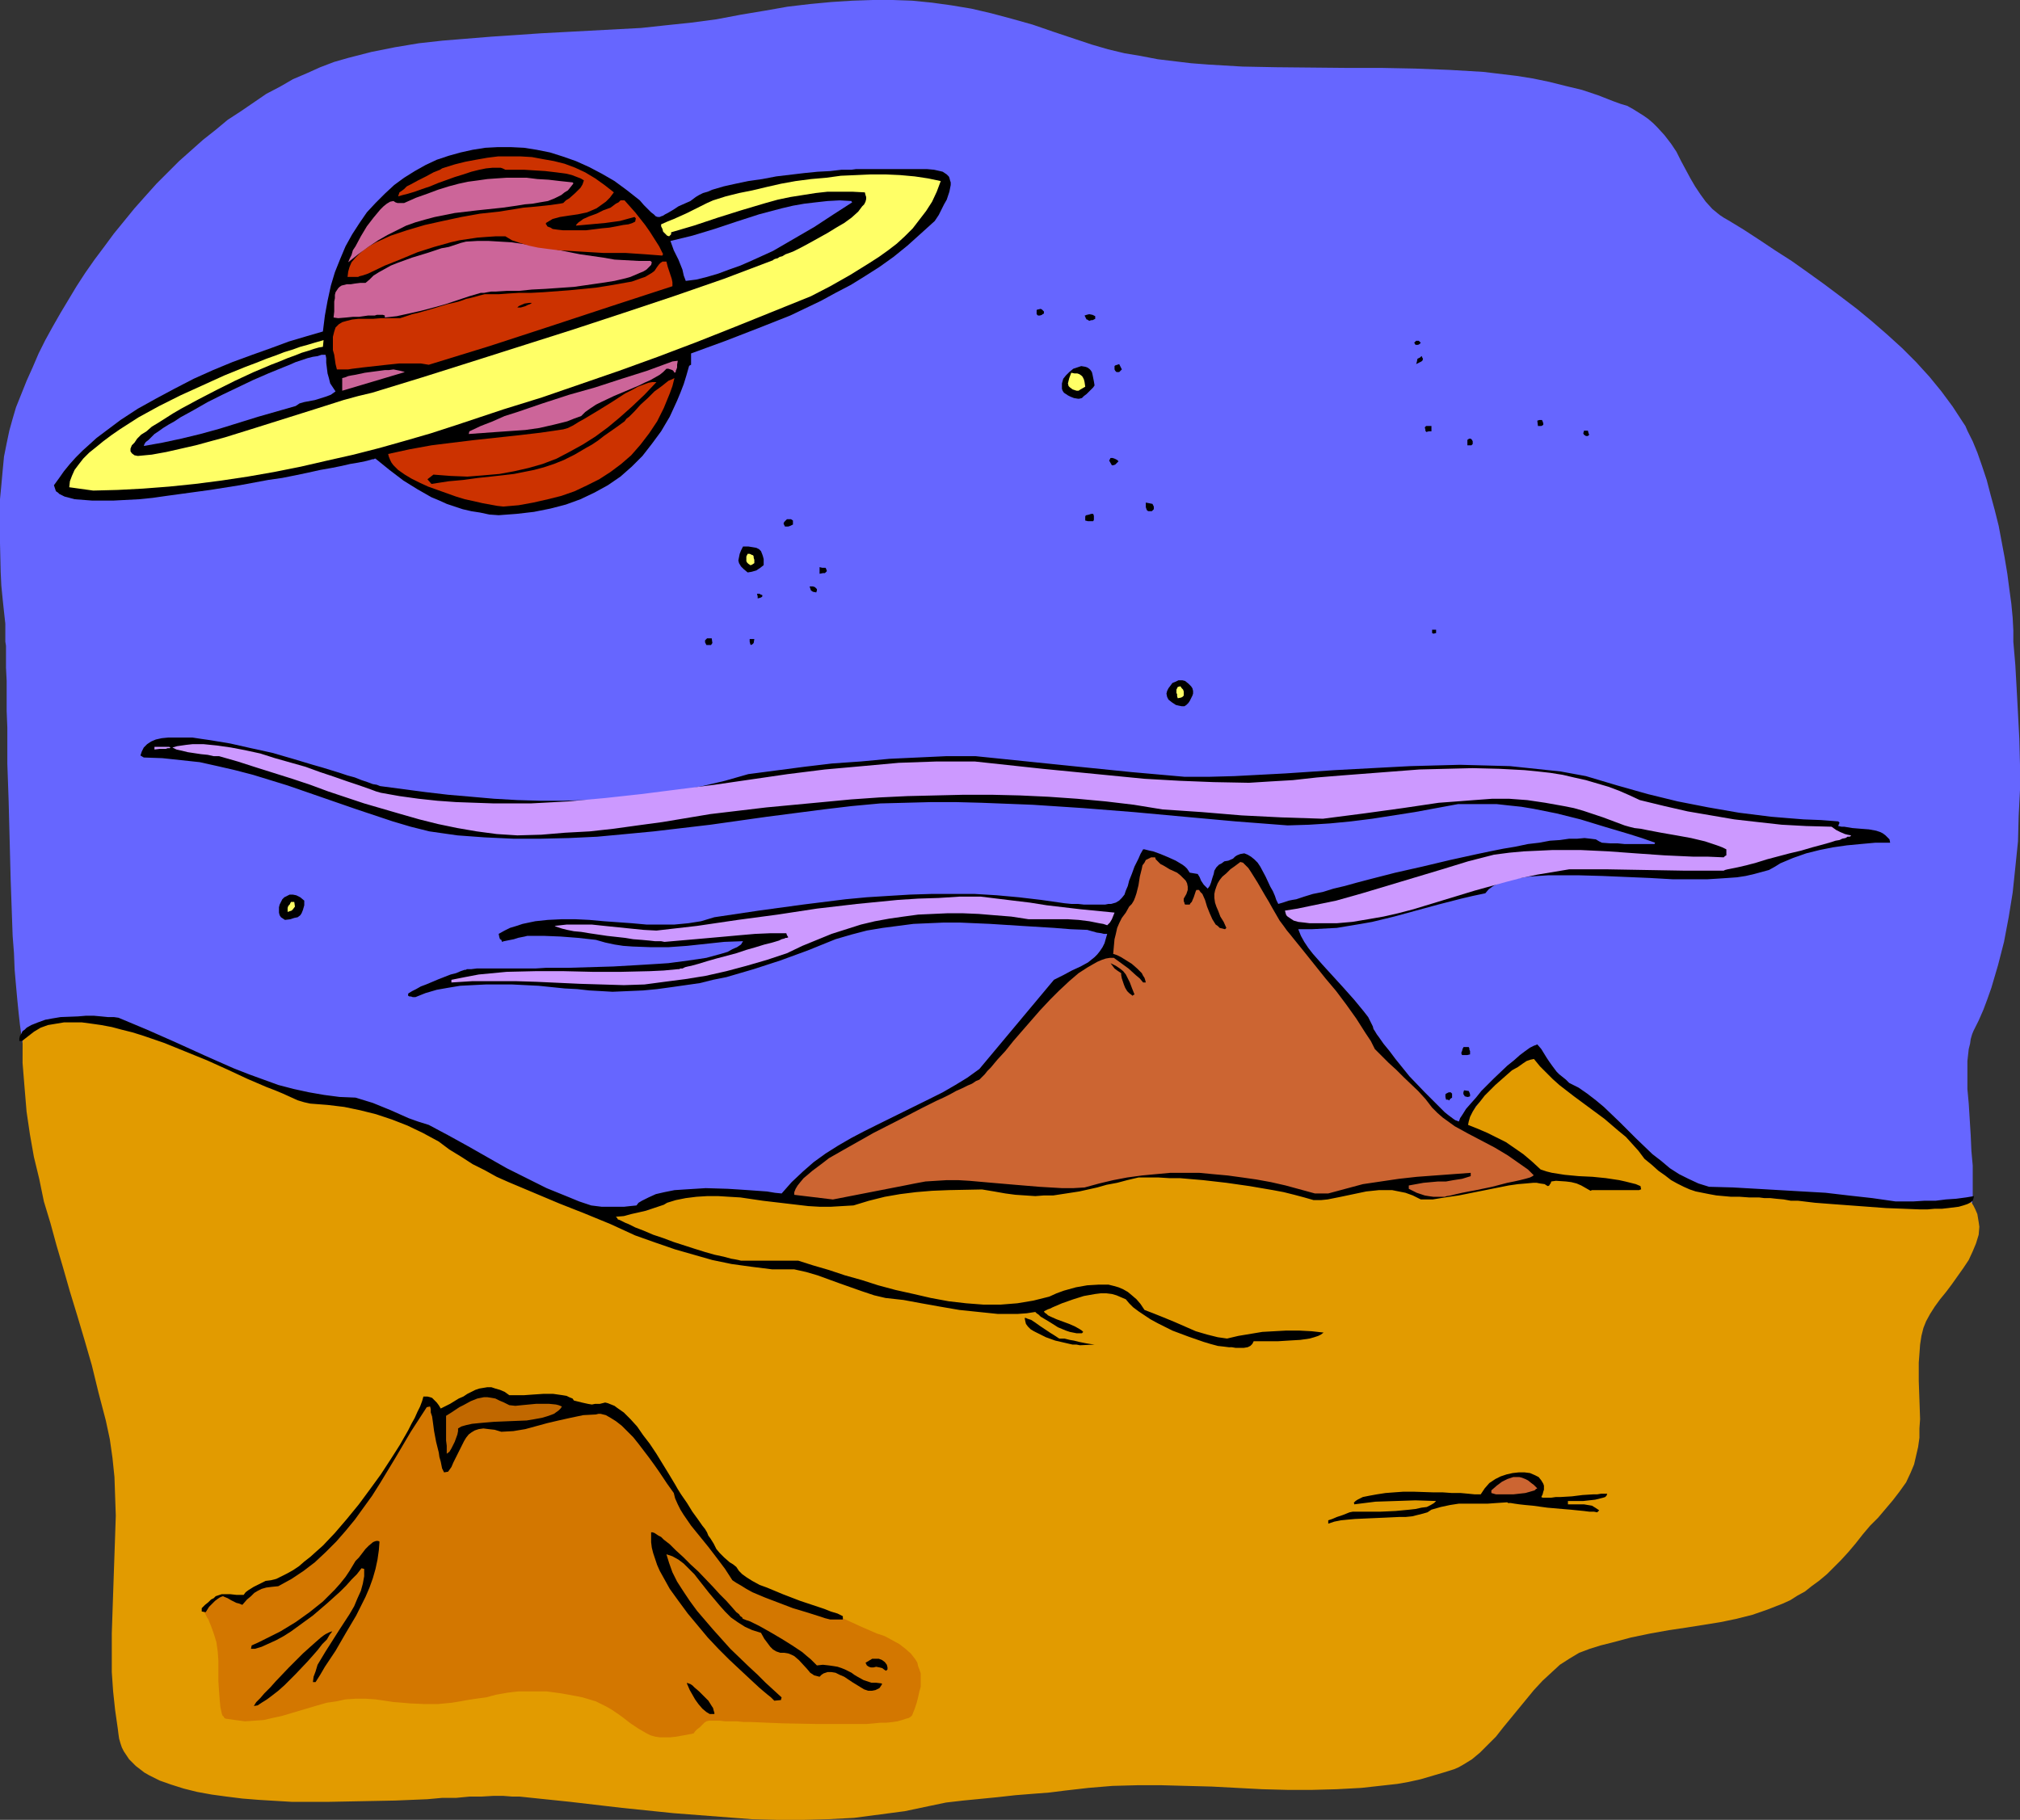 <?xml version="1.0" encoding="UTF-8" standalone="no"?>
<svg
   version="1.0"
   width="129.724mm"
   height="116.898mm"
   id="svg61"
   sodipodi:docname="Alien Landscape 26.wmf"
   xmlns:inkscape="http://www.inkscape.org/namespaces/inkscape"
   xmlns:sodipodi="http://sodipodi.sourceforge.net/DTD/sodipodi-0.dtd"
   xmlns="http://www.w3.org/2000/svg"
   xmlns:svg="http://www.w3.org/2000/svg">
  <rect width="100%" height="100%" fill="#333333" stroke="none"/>
  <sodipodi:namedview
     id="namedview61"
     pagecolor="#ffffff"
     bordercolor="#000000"
     borderopacity="0.25"
     inkscape:showpageshadow="2"
     inkscape:pageopacity="0.0"
     inkscape:pagecheckerboard="0"
     inkscape:deskcolor="#d1d1d1"
     inkscape:document-units="mm" />
  <defs
     id="defs1">
    <pattern
       id="WMFhbasepattern"
       patternUnits="userSpaceOnUse"
       width="6"
       height="6"
       x="0"
       y="0" />
  </defs>
  <path
     style="fill:#6666ff;fill-opacity:1;fill-rule:evenodd;stroke:none"
     d="m 394.142,312.376 -1.131,0.162 -1.454,0.323 -1.293,0.162 -1.616,0.323 -1.616,0.162 -1.616,0.323 -3.717,0.485 -4.202,0.323 -4.363,0.485 -4.686,0.323 -5.171,0.485 -5.333,0.323 -5.656,0.323 -5.979,0.323 -6.302,0.162 -6.464,0.323 -6.626,0.162 -6.949,0.162 -7.272,0.162 -7.272,0.162 h -7.434 -7.757 -7.918 -7.918 l -8.08,-0.162 -8.242,-0.162 -8.242,-0.162 -16.806,-0.485 -16.968,-0.646 -17.13,-0.97 -16.968,-1.131 -16.968,-1.454 -8.242,-0.646 -8.403,-0.97 -8.08,-0.97 -8.08,-0.808 -8.08,-1.131 -7.757,-0.97 -7.595,-1.293 -7.595,-1.131 -7.272,-1.454 -7.11,-1.293 -6.949,-1.616 -6.626,-1.454 -6.626,-1.616 -6.141,-1.778 -5.979,-1.778 -5.656,-1.778 -5.333,-1.939 -5.01,-2.101 -4.848,-2.101 -4.363,-2.262 -2.101,-1.131 -1.939,-1.131 -1.939,-1.131 -1.778,-1.131 -1.616,-1.293 -1.616,-1.293 -1.616,-1.293 -1.454,-1.293 -1.131,-1.293 -1.293,-1.293 -1.131,-1.454 -0.97,-1.454 -0.808,-1.293 -0.808,-1.454 -0.646,-1.454 -0.485,-1.616 -0.485,-1.454 -0.323,-1.616 -0.162,-1.454 v -1.616 l -0.323,-0.162 -0.162,-0.323 -0.323,-0.646 -0.162,-0.646 -0.162,-0.646 L 5.494,253.391 5.333,252.26 5.171,251.29 5.01,249.998 4.848,248.866 4.525,245.958 4.202,242.726 3.878,239.17 3.555,235.453 3.394,231.413 3.07,227.212 2.909,222.687 2.586,213.476 2.101,194.568 1.939,189.882 1.778,185.357 v -4.525 -4.202 l -0.162,-4.04 v -3.717 -3.555 l -0.162,-3.232 v -2.909 -2.424 l -0.162,-0.97 v -1.939 -0.808 -1.131 -0.323 -0.162 L 0.97,148.512 0.646,145.441 0.323,142.209 0.162,138.816 0,131.867 v -7.11 -3.555 l 0.323,-3.394 0.323,-3.555 0.323,-3.394 0.646,-3.232 0.646,-3.07 0.808,-2.909 0.808,-2.747 1.293,-3.232 1.293,-3.232 1.454,-3.232 1.454,-3.394 1.616,-3.232 1.778,-3.232 1.939,-3.394 1.939,-3.232 1.939,-3.232 2.101,-3.232 2.262,-3.232 2.424,-3.232 2.262,-3.07 5.01,-6.141 2.586,-2.909 2.747,-3.07 2.747,-2.747 2.747,-2.747 2.909,-2.586 2.909,-2.586 3.07,-2.424 2.909,-2.424 3.232,-2.101 3.07,-2.101 3.07,-2.101 3.394,-1.778 3.07,-1.778 3.394,-1.454 3.232,-1.454 3.394,-1.293 3.394,-0.97 5.656,-1.454 5.656,-1.131 5.818,-0.97 5.818,-0.646 5.979,-0.485 5.979,-0.485 11.958,-0.808 12.12,-0.646 12.12,-0.646 5.979,-0.646 6.141,-0.646 6.141,-0.808 5.979,-1.131 5.818,-0.97 5.494,-0.97 5.494,-0.646 5.171,-0.485 5.01,-0.323 L 211.857,0 h 4.848 l 4.686,0.162 4.848,0.485 4.686,0.646 4.848,0.808 4.848,1.131 4.848,1.293 5.171,1.454 5.171,1.778 5.333,1.778 3.878,1.293 3.878,1.131 4.04,0.97 3.878,0.646 4.202,0.808 4.04,0.485 4.04,0.485 4.202,0.323 8.242,0.485 8.242,0.162 16.806,0.162 h 8.565 l 8.242,0.162 8.403,0.323 8.242,0.485 4.04,0.485 4.04,0.485 4.04,0.646 3.878,0.808 3.878,0.97 4.04,0.97 3.878,1.293 3.717,1.454 1.778,0.646 1.616,0.485 1.454,0.808 1.293,0.808 1.293,0.808 1.131,0.808 1.131,0.97 0.97,0.97 1.778,1.939 1.616,2.101 1.293,1.939 1.131,2.262 1.131,2.101 1.131,2.101 1.131,1.939 1.293,1.939 1.293,1.778 1.616,1.778 1.778,1.454 0.97,0.646 1.131,0.646 3.717,2.262 3.717,2.424 3.878,2.586 4.04,2.586 3.878,2.747 4.04,2.909 3.878,2.909 4.04,3.07 3.717,3.07 3.717,3.232 3.555,3.232 3.394,3.394 3.232,3.555 2.909,3.555 2.747,3.717 2.424,3.717 0.646,0.97 0.485,1.131 1.293,2.586 1.131,2.747 1.131,3.232 1.131,3.394 0.97,3.717 0.97,3.555 0.97,3.878 1.454,7.757 0.646,3.878 0.485,3.717 0.485,3.555 0.323,3.394 0.162,3.07 v 2.747 l 0.485,5.656 0.323,5.818 0.323,5.979 0.323,6.141 0.162,6.302 v 6.141 l -0.323,6.302 -0.162,6.141 -0.646,6.302 -0.646,6.141 -0.97,5.979 -1.131,5.979 -1.454,5.656 -1.616,5.494 -0.97,2.747 -0.97,2.586 -1.131,2.586 -1.293,2.586 -0.323,0.808 -0.323,1.131 -0.162,1.131 -0.323,1.293 -0.162,1.454 -0.162,1.454 v 3.232 3.555 l 0.323,3.555 0.485,7.757 0.162,3.717 0.323,3.555 v 3.394 1.616 1.454 1.454 l -0.162,1.293 -0.162,1.131 -0.162,1.131 -0.323,0.97 -0.323,0.646 -0.485,0.646 -0.485,0.485 -37.006,5.494 -2.424,1.616 -2.424,1.131 -2.586,1.293 -2.747,0.808 -2.909,0.808 -2.909,0.808 -2.909,0.485 -3.07,0.485 -6.141,0.808 -5.979,0.485 -5.818,0.485 -2.909,0.162 z"
     id="path1" />
  <path
     style="fill:#e29b00;fill-opacity:1;fill-rule:evenodd;stroke:none"
     d="m 5.494,251.937 v -0.485 l 0.323,-0.485 0.646,-0.485 0.808,-0.485 0.97,-0.323 1.293,-0.485 1.454,-0.323 1.616,-0.323 1.778,-0.323 1.939,-0.323 h 1.939 l 2.262,-0.162 h 4.202 l 4.525,0.323 0.323,0.162 0.646,0.162 1.293,0.485 1.616,0.646 1.778,0.808 1.939,0.808 2.101,0.808 4.686,2.101 2.262,0.808 2.262,1.131 4.686,1.939 2.101,0.808 1.939,0.808 0.808,0.485 0.97,0.323 1.454,0.646 v 0.162 l 0.162,0.162 0.485,0.323 0.808,0.485 1.131,0.485 1.454,0.485 1.616,0.646 1.939,0.485 1.939,0.646 2.262,0.485 2.262,0.646 5.01,0.97 5.01,0.97 5.01,0.646 0.485,0.162 0.485,0.162 0.646,0.162 0.646,0.162 1.778,0.646 1.939,0.808 2.101,0.97 2.424,0.97 4.848,2.424 4.848,2.424 2.262,1.131 1.939,0.97 1.778,0.97 0.808,0.485 0.646,0.323 0.646,0.485 0.485,0.323 0.323,0.162 0.323,0.323 2.424,1.778 2.909,1.778 3.07,1.616 3.232,1.454 3.07,1.131 3.394,1.131 3.232,0.808 3.07,0.808 3.07,0.485 2.747,0.485 2.747,0.162 h 1.131 0.97 0.97 l 0.97,-0.162 0.808,-0.162 0.646,-0.162 0.646,-0.162 0.323,-0.323 0.323,-0.323 0.162,-0.485 v -0.485 l 0.323,-0.323 0.646,-0.485 0.646,-0.323 0.808,-0.323 1.131,-0.162 1.131,-0.162 1.293,-0.162 1.454,-0.162 h 1.454 l 3.394,-0.162 h 3.555 l 3.717,0.162 7.595,0.323 3.555,0.323 3.232,0.162 h 1.454 l 1.454,0.162 h 1.293 1.293 2.424 0.646 l 3.07,-0.485 3.394,-0.485 3.717,-0.485 3.717,-0.323 4.202,-0.485 4.202,-0.323 4.363,-0.323 4.525,-0.485 4.686,-0.323 4.686,-0.323 9.696,-0.646 20.038,-1.131 9.858,-0.485 9.696,-0.646 4.686,-0.323 4.525,-0.323 4.525,-0.323 4.202,-0.323 4.202,-0.323 3.878,-0.323 3.717,-0.323 3.555,-0.323 3.394,-0.323 2.909,-0.485 2.909,-0.323 2.424,-0.485 0.646,-0.162 0.97,-0.323 1.131,-0.323 1.454,-0.485 1.454,-0.323 1.616,-0.646 3.232,-0.97 1.616,-0.646 1.616,-0.485 0.646,-0.162 0.808,-0.162 1.293,-0.485 1.131,-0.323 0.97,-0.323 0.646,-0.162 h 0.162 l 0.162,-0.323 0.162,-0.485 0.485,-0.97 0.808,-1.131 0.808,-1.293 1.778,-2.424 0.323,-0.485 0.323,-0.485 0.323,-0.323 0.162,-0.323 0.323,-0.646 0.485,-0.808 1.293,-1.454 1.293,-1.616 1.454,-1.616 1.616,-1.454 1.616,-1.131 0.808,-0.485 0.808,-0.323 0.808,-0.162 0.646,-0.162 v -0.162 h 0.323 l 0.323,0.162 0.646,0.485 0.646,0.646 0.646,0.808 1.778,1.939 1.778,1.778 0.97,0.808 0.646,0.808 0.808,0.485 0.485,0.485 0.485,0.162 0.323,-0.162 2.262,1.454 2.101,1.616 1.939,1.616 1.939,1.616 1.616,1.778 1.616,1.616 1.454,1.616 1.293,1.616 1.293,1.293 1.131,1.454 1.131,1.131 0.97,0.97 0.97,0.808 0.97,0.646 0.808,0.323 h 0.808 l 0.323,0.646 0.485,0.646 0.646,0.646 0.808,0.646 0.97,0.485 1.131,0.485 1.131,0.485 1.454,0.323 1.293,0.485 1.616,0.323 3.232,0.646 3.555,0.323 3.555,0.485 3.717,0.162 3.555,0.162 3.394,0.162 h 7.434 1.293 l 0.97,-0.162 h 0.97 0.808 l 0.646,-0.162 15.514,2.424 15.998,-0.97 0.646,0.97 0.485,0.97 0.485,1.131 0.162,0.97 0.162,0.97 0.162,1.131 -0.162,1.939 -0.646,2.101 -0.808,1.939 -0.97,2.101 -1.293,1.939 -2.747,3.878 -1.454,1.939 -1.454,1.778 -1.293,1.778 -1.131,1.778 -0.97,1.778 -0.646,1.616 -0.485,1.939 -0.323,2.101 -0.162,2.262 -0.162,2.101 v 4.525 l 0.162,4.525 0.162,4.686 -0.162,2.262 v 2.262 l -0.323,2.262 -0.485,2.101 -0.485,2.101 -0.808,1.939 -1.131,2.424 -1.616,2.262 -1.616,2.101 -1.778,2.101 -1.778,2.101 -1.939,1.939 -1.778,2.101 -1.778,2.262 -1.778,2.101 -1.778,1.939 -1.778,1.778 -1.616,1.616 -1.939,1.616 -1.778,1.293 -1.616,1.293 -1.778,0.97 -1.778,1.131 -1.778,0.808 -3.717,1.454 -3.717,1.293 -3.878,0.97 -3.878,0.808 -4.04,0.646 -4.04,0.646 -4.363,0.646 -4.525,0.808 -4.686,0.97 -4.848,1.293 -2.586,0.646 -2.586,0.808 -1.293,0.485 -1.293,0.485 -2.424,1.454 -2.262,1.454 -2.101,1.939 -2.101,1.939 -2.101,2.262 -3.717,4.525 -3.717,4.525 -1.778,2.262 -1.939,1.939 -1.939,1.939 -1.939,1.616 -2.101,1.293 -1.131,0.646 -1.131,0.485 -2.586,0.808 -2.747,0.808 -2.747,0.808 -2.909,0.646 -2.747,0.485 -2.909,0.323 -5.818,0.646 -5.979,0.323 -5.979,0.162 h -5.979 l -6.141,-0.162 -12.282,-0.646 -6.141,-0.162 -5.979,-0.162 h -5.979 l -5.979,0.162 -5.818,0.485 -5.656,0.646 -3.878,0.485 -4.202,0.323 -4.04,0.323 -4.363,0.485 -8.242,0.808 -4.202,0.485 -3.878,0.808 -6.141,1.293 -6.141,0.808 -6.141,0.808 -6.141,0.323 -6.141,0.162 h -6.302 l -6.302,-0.162 -6.302,-0.485 -6.302,-0.485 -6.302,-0.485 -12.605,-1.293 -12.443,-1.454 -12.443,-1.293 h -0.808 -0.97 l -2.101,-0.162 h -2.424 l -2.747,0.162 h -2.909 l -3.394,0.323 h -3.394 l -3.555,0.323 -3.878,0.162 -3.878,0.162 -8.242,0.162 -8.403,0.162 h -8.403 l -8.08,-0.485 -4.04,-0.323 -3.878,-0.485 -3.555,-0.485 -3.555,-0.646 -3.232,-0.808 -3.07,-0.97 -2.747,-0.97 -2.586,-1.293 -1.131,-0.646 -2.101,-1.616 -0.808,-0.808 -0.808,-0.808 -0.646,-0.97 -0.646,-0.97 -0.485,-0.97 -0.323,-0.97 -0.323,-1.131 -0.162,-1.131 -0.162,-1.293 -0.646,-4.525 -0.485,-4.525 -0.323,-4.686 v -4.686 -4.686 l 0.162,-4.848 0.323,-9.534 0.323,-9.373 0.162,-4.848 -0.162,-4.686 -0.162,-4.686 -0.485,-4.686 -0.646,-4.525 -0.97,-4.525 -1.778,-6.787 -1.616,-6.626 -1.778,-6.141 -1.778,-5.979 -1.778,-5.818 -1.616,-5.656 -0.808,-2.747 -0.808,-2.747 -1.454,-5.333 -1.616,-5.333 -1.131,-5.494 -1.293,-5.333 -0.97,-5.494 -0.808,-5.494 -0.485,-5.818 -0.485,-5.979 z"
     id="path2" />
  <path
     style="fill:#d37700;fill-opacity:1;fill-rule:evenodd;stroke:none"
     d="m 49.45,391.399 0.162,-0.323 0.485,-0.323 0.97,-1.131 0.646,-0.646 0.485,-0.485 0.323,-0.485 v -0.162 l 0.646,-0.323 0.485,-0.162 1.131,-0.162 h 0.808 l 0.808,0.162 1.616,0.646 0.808,0.162 0.97,0.162 0.646,-0.808 0.646,-0.808 0.646,-0.646 0.808,-0.485 1.616,-0.97 1.616,-0.485 0.808,-0.323 0.808,-0.162 1.131,-0.323 0.485,-0.162 0.485,-0.162 0.162,-0.162 0.162,-0.162 h 0.323 l 0.485,-0.162 0.646,-0.323 0.646,-0.323 1.454,-0.808 1.616,-1.131 1.616,-1.131 1.131,-1.131 0.646,-0.485 0.323,-0.485 0.323,-0.485 v -0.485 h 0.162 l 0.323,-0.162 0.323,-0.323 0.323,-0.323 0.646,-0.808 0.97,-0.97 1.131,-1.454 0.97,-1.293 2.262,-3.232 2.262,-3.232 1.131,-1.454 0.97,-1.293 0.808,-1.131 0.808,-0.808 0.162,-0.323 0.323,-0.162 0.162,-0.162 0.162,-0.162 0.323,-0.323 0.323,-0.646 0.323,-0.808 0.485,-0.808 0.646,-0.97 0.485,-1.131 1.293,-2.262 1.131,-2.262 0.646,-0.97 0.485,-0.97 0.485,-0.646 0.485,-0.646 0.323,-0.323 0.162,-0.162 0.323,-0.485 0.323,-0.485 0.646,-1.616 0.323,-0.808 0.323,-0.646 0.485,-0.485 0.323,-0.162 1.293,0.162 v 0.162 l 0.162,0.323 0.323,0.808 0.162,0.97 0.162,0.485 v 0.162 l 0.808,2.424 0.485,1.293 0.323,1.293 0.646,2.586 0.323,1.293 v 1.131 l 0.323,0.162 0.485,0.162 0.485,0.323 v 0 l 0.162,0.162 0.162,-0.323 0.162,-0.485 0.323,-0.485 0.162,-0.646 0.808,-1.454 0.646,-1.454 0.808,-1.454 0.808,-1.293 0.323,-0.485 0.323,-0.485 0.323,-0.162 0.162,-0.162 0.646,-0.162 h 0.97 l 1.131,-0.162 1.454,-0.162 1.616,-0.162 1.616,-0.162 3.555,-0.323 3.394,-0.485 h 1.616 l 1.293,-0.323 h 1.293 l 0.808,-0.162 0.646,-0.162 h 0.162 v -0.162 l 3.555,-0.162 3.717,-0.323 3.555,-0.323 3.717,-0.323 0.162,0.162 0.323,0.485 0.323,0.485 0.646,0.646 0.646,0.808 0.646,0.808 1.616,1.778 1.616,2.101 1.616,1.778 0.646,0.808 0.485,0.808 0.485,0.485 0.162,0.485 h 0.646 l 0.485,0.323 0.485,0.323 0.485,0.646 0.646,1.131 0.646,1.616 0.646,1.454 0.485,1.293 0.323,0.646 0.323,0.485 0.323,0.323 0.323,0.162 v 0.323 l 0.323,0.646 0.485,0.646 0.485,0.97 0.808,1.131 0.646,1.131 1.778,2.586 1.616,2.424 0.97,1.131 0.646,0.97 0.646,0.97 0.485,0.646 0.485,0.646 0.162,0.162 0.808,0.97 0.646,0.808 1.778,1.778 1.616,1.778 0.646,0.97 0.485,0.808 1.131,0.162 1.293,0.323 1.293,0.485 1.454,0.808 2.747,1.293 0.646,0.323 0.485,0.323 1.131,0.646 1.778,0.808 1.778,0.646 3.878,1.131 4.04,0.97 1.939,0.646 1.778,0.808 3.878,1.778 3.717,1.616 1.939,0.646 1.778,0.97 1.778,0.97 1.454,1.131 1.293,1.131 1.131,1.454 0.485,0.808 0.162,0.808 0.323,0.808 0.323,0.97 v 0.97 1.131 1.131 l -0.323,1.131 -0.323,1.454 -0.323,1.293 -0.485,1.454 -0.646,1.616 -0.323,0.323 -0.485,0.323 -0.646,0.162 -0.97,0.323 -1.131,0.323 -1.131,0.162 -1.454,0.162 h -1.454 l -1.616,0.162 -1.778,0.162 h -3.717 -8.242 l -8.403,-0.162 -4.04,-0.162 -3.717,-0.162 H 180.507 l -1.616,-0.162 h -1.616 -1.293 l -1.293,-0.162 h -0.97 -0.97 -0.646 l -0.646,0.162 -0.485,0.323 -1.131,1.131 -0.646,0.485 -0.485,0.485 -0.323,0.485 -0.646,0.162 -1.778,0.323 -1.778,0.323 -1.454,0.162 h -1.454 -1.131 l -1.131,-0.162 -1.131,-0.323 -0.97,-0.485 -1.939,-1.131 -1.939,-1.293 -2.101,-1.616 -1.131,-0.808 -1.454,-0.97 -1.131,-0.646 -1.293,-0.646 -1.293,-0.646 -1.616,-0.485 -1.616,-0.485 -1.616,-0.323 -3.555,-0.646 -3.555,-0.485 h -3.394 -1.778 -1.616 l -1.454,0.162 -1.293,0.162 -2.747,0.485 -2.424,0.646 -2.424,0.323 -2.101,0.323 -1.778,0.323 -1.939,0.323 -3.394,0.323 h -3.394 l -3.555,-0.162 -1.778,-0.162 -2.101,-0.162 -2.101,-0.323 -2.262,-0.323 -2.424,-0.162 h -2.424 l -2.424,0.162 -2.262,0.485 -2.262,0.323 -2.262,0.646 -4.363,1.293 -4.363,1.293 -2.262,0.485 -2.101,0.485 -2.262,0.162 -2.262,0.162 -2.424,-0.323 -2.262,-0.323 -0.323,-0.162 -0.162,-0.323 -0.323,-0.323 -0.162,-0.485 -0.162,-0.808 -0.162,-0.646 -0.162,-1.778 -0.162,-2.101 -0.162,-2.424 v -5.01 l -0.162,-2.262 -0.323,-2.262 -0.646,-2.101 -0.646,-1.778 -0.646,-1.616 -0.323,-0.485 -0.323,-0.646 -0.162,-0.323 -0.323,-0.323 v -0.162 z"
     id="path3" />
  <path
     style="fill:#000000;fill-opacity:1;fill-rule:evenodd;stroke:none"
     d="m 172.265,416.124 -0.808,-0.485 -0.97,-0.808 -0.97,-1.131 -0.808,-1.131 -0.646,-1.131 -0.646,-1.131 -0.485,-1.131 -0.162,-0.323 v -0.323 l 0.323,0.162 0.485,0.162 0.485,0.323 0.485,0.485 1.131,0.97 1.131,1.131 1.131,1.131 0.808,1.293 0.323,0.485 0.162,0.646 0.162,0.485 v 0.323 z"
     id="path4" />
  <path
     style="fill:#000000;fill-opacity:1;fill-rule:evenodd;stroke:none"
     d="m 61.57,414.185 v 0 l 0.162,-0.162 0.162,-0.323 0.323,-0.485 0.485,-0.485 0.485,-0.485 0.97,-1.131 1.454,-1.454 1.293,-1.454 3.232,-3.394 3.394,-3.394 1.616,-1.454 1.454,-1.293 1.293,-1.131 0.646,-0.485 0.485,-0.323 0.646,-0.323 0.323,-0.162 0.485,-0.162 h 0.162 l -0.646,0.808 -0.646,1.131 -1.131,1.131 -1.131,1.454 -1.131,1.293 -1.293,1.454 -2.909,3.07 -2.747,2.747 -1.454,1.293 -1.454,1.131 -1.293,0.97 -1.293,0.808 -0.97,0.646 z"
     id="path5" />
  <path
     style="fill:#000000;fill-opacity:1;fill-rule:evenodd;stroke:none"
     d="m 187.941,412.892 -0.808,-0.808 -0.808,-0.646 -0.97,-0.808 -1.131,-0.97 -2.262,-2.101 -2.424,-2.262 -2.586,-2.424 -2.586,-2.586 -2.586,-2.747 -2.424,-2.909 -2.424,-2.909 -2.262,-3.07 -2.101,-2.909 -1.616,-2.909 -0.808,-1.454 -0.646,-1.454 -0.485,-1.454 -0.485,-1.454 -0.323,-1.293 -0.162,-1.293 v -1.293 -1.131 h 0.323 l 0.485,0.162 0.485,0.323 0.485,0.323 0.646,0.323 0.646,0.646 1.454,1.131 1.454,1.454 1.778,1.616 1.778,1.778 1.939,1.778 3.555,3.717 1.616,1.778 1.616,1.616 1.293,1.454 1.131,1.293 0.646,0.485 0.323,0.485 0.485,0.323 v 0.162 l 0.162,0.162 0.808,0.323 0.97,0.323 0.97,0.485 1.293,0.646 2.586,1.454 2.747,1.616 2.586,1.616 2.424,1.616 1.131,0.97 0.97,0.808 0.808,0.808 0.646,0.646 1.454,-0.162 1.454,0.162 1.131,0.162 0.97,0.162 0.97,0.323 0.808,0.323 1.616,0.808 0.646,0.485 0.808,0.485 1.454,0.808 0.97,0.323 0.97,0.323 h 1.131 l 1.293,0.162 0.162,0.162 -0.323,0.485 -0.323,0.485 -0.97,0.485 -0.808,0.162 h -0.97 l -0.97,-0.323 -0.808,-0.485 -2.101,-1.293 -1.939,-1.293 -1.131,-0.485 -0.97,-0.485 -0.97,-0.162 h -0.97 l -0.97,0.323 -0.485,0.323 -0.485,0.485 -0.646,-0.162 -0.646,-0.162 -0.485,-0.323 -0.485,-0.323 -0.808,-0.97 -1.939,-2.101 -1.131,-0.97 -0.646,-0.323 -0.808,-0.323 -0.97,-0.162 h -0.97 l -0.97,-0.323 -0.808,-0.485 -0.646,-0.646 -0.485,-0.646 -0.97,-1.293 -0.808,-1.454 -2.101,-0.646 -1.778,-0.808 -1.778,-1.131 -1.616,-1.131 -1.454,-1.454 -1.293,-1.454 -2.586,-3.07 -2.424,-3.07 -1.131,-1.454 -1.293,-1.293 -1.293,-1.293 -1.293,-0.97 -1.454,-0.808 -1.454,-0.485 0.646,2.101 0.808,2.262 1.131,2.262 1.454,2.262 1.616,2.424 1.778,2.424 1.939,2.262 1.939,2.262 4.202,4.686 4.363,4.202 2.262,2.101 1.939,1.939 1.939,1.778 1.939,1.778 -0.162,0.646 z"
     id="path6" />
  <path
     style="fill:#000000;fill-opacity:1;fill-rule:evenodd;stroke:none"
     d="m 75.952,408.367 0.162,-1.293 0.485,-1.293 0.485,-1.616 0.97,-1.616 0.97,-1.616 1.131,-1.778 2.262,-3.555 2.424,-3.717 1.131,-1.939 0.808,-1.939 0.808,-1.778 0.485,-1.778 0.323,-1.778 v -1.778 l -0.646,-0.162 -1.131,1.454 -1.293,1.293 -1.293,1.454 -1.454,1.454 -3.232,2.909 -3.394,2.909 -3.555,2.586 -1.778,1.293 -1.778,1.131 -1.778,0.97 -1.778,0.808 -1.778,0.808 -1.616,0.485 h -0.485 -0.485 l 0.162,-0.808 1.778,-0.808 1.616,-0.808 3.555,-1.778 3.717,-2.262 3.394,-2.424 3.232,-2.586 1.454,-1.454 1.454,-1.454 1.293,-1.454 1.293,-1.616 0.97,-1.454 0.97,-1.616 0.485,-0.808 0.808,-0.808 1.616,-2.101 0.808,-0.808 0.97,-0.808 0.323,-0.162 0.485,-0.162 h 0.485 l 0.323,0.162 -0.162,2.101 -0.323,2.262 -0.485,2.262 -0.646,2.262 -0.808,2.262 -0.97,2.262 -2.262,4.525 -2.586,4.363 -2.424,4.202 -2.586,3.878 -1.131,1.939 -1.131,1.778 z"
     id="path7" />
  <path
     style="fill:#000000;fill-opacity:1;fill-rule:evenodd;stroke:none"
     d="m 214.766,405.458 -0.646,-0.485 -0.646,-0.162 -0.808,-0.162 -0.646,0.162 h -0.646 l -0.485,-0.162 -0.485,-0.323 -0.162,-0.323 -0.162,-0.323 0.808,-0.485 0.808,-0.485 h 0.808 0.808 l 0.808,0.323 0.646,0.485 0.485,0.646 0.162,0.646 v 0.485 l -0.162,0.162 -0.162,0.162 z"
     id="path8" />
  <path
     style="fill:#000000;fill-opacity:1;fill-rule:evenodd;stroke:none"
     d="m 201.515,393.177 -1.293,-0.323 -1.454,-0.485 -3.07,-0.97 -3.232,-0.97 -3.394,-1.293 -3.394,-1.293 -3.07,-1.293 -1.454,-0.808 -1.293,-0.808 -1.131,-0.646 -0.97,-0.646 -1.778,-2.747 -1.939,-2.586 -2.101,-2.747 -2.101,-2.586 -2.101,-2.586 -1.778,-2.586 -0.808,-1.293 -0.646,-1.293 -0.646,-1.454 -0.323,-1.293 -0.808,-1.131 -0.808,-1.131 -0.97,-1.454 -0.97,-1.454 -1.131,-1.616 -1.293,-1.778 -2.586,-3.394 -1.293,-1.616 -1.454,-1.454 -1.293,-1.293 -1.454,-1.131 -1.293,-0.808 -1.131,-0.646 -1.293,-0.323 h -0.485 l -0.646,0.162 -3.07,0.162 -3.07,0.646 -2.909,0.646 -2.747,0.646 -5.333,1.454 -2.909,0.485 -2.909,0.162 -1.616,-0.485 -1.454,-0.162 -1.293,-0.162 -1.131,0.162 -0.97,0.323 -0.808,0.485 -0.646,0.485 -0.646,0.808 -0.485,0.808 -0.485,0.97 -0.97,1.939 -1.131,2.262 -0.485,1.131 -0.808,1.131 -0.97,0.162 -0.162,-0.323 -0.323,-0.646 -0.162,-0.808 -0.162,-0.808 -0.323,-1.131 -0.162,-1.131 -0.646,-2.586 -0.485,-2.586 -0.323,-2.424 -0.162,-1.131 -0.323,-0.97 v -0.808 l -0.162,-0.646 -0.808,0.162 -3.878,5.979 -3.717,6.302 -3.717,6.141 -1.939,3.07 -2.101,2.909 -2.101,2.909 -2.262,2.747 -2.262,2.586 -2.586,2.586 -2.586,2.424 -2.747,2.101 -2.909,1.939 -3.232,1.778 -1.616,0.162 -1.293,0.162 -1.131,0.323 -0.97,0.485 -0.808,0.485 -0.808,0.808 -0.97,0.808 -1.131,1.293 -0.808,-0.323 -0.646,-0.162 -1.293,-0.646 -0.808,-0.485 -0.808,-0.323 -0.323,-0.162 -0.485,0.162 -0.323,0.162 -0.485,0.323 -0.646,0.485 -0.646,0.646 -0.808,0.808 -0.808,1.293 -0.97,-0.162 v -0.808 l 0.808,-0.808 0.808,-0.646 0.646,-0.646 0.646,-0.323 0.485,-0.485 0.485,-0.162 0.97,-0.323 h 0.97 1.131 l 1.454,0.162 h 0.808 0.97 l 0.485,-0.646 0.646,-0.485 1.293,-0.808 1.293,-0.646 1.616,-0.808 1.293,-0.162 1.293,-0.323 1.293,-0.646 1.293,-0.646 1.454,-0.808 1.454,-0.97 1.293,-1.131 1.454,-1.131 1.616,-1.454 1.454,-1.293 2.909,-3.07 2.909,-3.394 2.909,-3.555 2.747,-3.717 2.586,-3.555 2.424,-3.717 2.262,-3.555 1.939,-3.394 0.808,-1.616 0.808,-1.454 0.646,-1.454 0.646,-1.293 0.485,-1.293 0.323,-1.131 h 0.97 l 0.646,0.162 0.485,0.162 0.323,0.323 0.323,0.323 0.485,0.485 0.485,0.646 0.485,0.808 2.262,-1.131 2.101,-1.293 1.131,-0.485 0.97,-0.646 1.939,-0.97 0.97,-0.323 0.97,-0.162 0.97,-0.162 h 0.97 l 0.97,0.323 1.131,0.323 1.131,0.485 1.131,0.808 h 2.424 1.131 l 2.262,-0.162 2.424,-0.162 h 2.424 l 1.131,0.162 1.131,0.162 0.97,0.162 0.646,0.323 0.808,0.323 0.323,0.485 1.939,0.485 1.454,0.323 0.97,0.162 0.808,-0.162 h 1.131 l 1.293,-0.323 0.646,0.162 0.808,0.323 0.808,0.323 0.646,0.485 1.616,1.131 1.616,1.616 1.616,1.778 1.454,2.101 1.616,2.101 1.616,2.424 3.07,5.01 1.454,2.424 0.646,1.131 0.808,1.293 1.454,2.101 1.293,2.101 1.293,1.778 1.131,1.616 0.646,0.808 0.485,0.808 0.323,0.808 0.485,0.646 0.808,1.293 0.646,1.293 0.808,0.97 1.131,1.131 1.293,1.131 0.808,0.485 0.808,0.646 0.646,0.97 0.808,0.808 1.131,0.808 1.293,0.808 1.778,0.97 1.778,0.646 1.939,0.808 1.939,0.808 4.202,1.616 1.939,0.646 1.939,0.646 1.939,0.646 1.616,0.646 1.616,0.485 1.293,0.646 v 0.323 0.485 z"
     id="path9" />
  <path
     style="fill:#000000;fill-opacity:1;fill-rule:evenodd;stroke:none"
     d="m 322.392,369.906 v -0.808 l 0.97,-0.323 1.131,-0.485 1.454,-0.485 1.616,-0.646 0.808,-0.162 h 0.97 1.293 1.454 3.07 l 3.555,-0.162 3.394,-0.323 1.454,-0.162 1.454,-0.323 1.293,-0.162 0.97,-0.485 0.808,-0.485 0.485,-0.485 -5.01,-0.162 -4.848,0.162 -4.848,0.162 -2.586,0.323 -2.586,0.323 v -0.323 h -0.162 l 0.485,-0.485 0.485,-0.323 1.293,-0.646 1.616,-0.323 1.778,-0.323 2.101,-0.323 2.101,-0.162 2.262,-0.162 h 2.424 l 4.848,0.162 h 2.262 l 2.262,0.162 h 2.101 l 1.778,0.162 1.616,0.162 h 1.454 l 0.97,-1.454 1.131,-1.293 1.454,-0.97 1.293,-0.646 1.454,-0.485 1.454,-0.323 1.454,-0.162 h 1.454 l 1.293,0.162 1.131,0.485 0.97,0.485 0.646,0.808 0.485,0.808 0.162,0.485 v 0.485 0.485 l -0.162,0.485 -0.162,0.646 -0.323,0.646 0.323,0.162 h 0.485 0.808 0.808 l 1.131,-0.162 h 1.131 l 2.747,-0.162 2.586,-0.323 2.586,-0.162 h 0.97 l 0.97,-0.162 h 1.454 l -0.162,0.485 -0.323,0.323 -0.485,0.162 -0.646,0.162 -1.293,0.323 -1.454,0.162 -1.454,0.162 h -1.616 -1.131 -0.97 v 0.808 h 0.97 0.97 1.939 l 0.97,0.162 0.97,0.162 0.808,0.485 0.97,0.646 -0.485,0.485 -0.808,-0.162 h -1.131 l -1.293,-0.162 -1.616,-0.162 -1.616,-0.162 -1.939,-0.162 -3.717,-0.323 -3.555,-0.485 -1.778,-0.162 -1.454,-0.162 -1.131,-0.162 -0.97,-0.162 h -0.646 l -0.162,-0.162 h -0.162 l -2.424,0.162 -2.262,0.162 h -4.686 -2.262 l -2.101,0.323 -2.262,0.485 -2.262,0.646 -0.97,0.646 -1.131,0.323 -1.293,0.323 -1.293,0.323 -1.616,0.162 h -1.616 l -3.394,0.162 -3.717,0.162 -3.555,0.162 -1.778,0.162 -1.616,0.162 -1.616,0.323 z"
     id="path10" />
  <path
     style="fill:#cc6532;fill-opacity:1;fill-rule:evenodd;stroke:none"
     d="m 364.084,362.795 h -0.97 l -1.131,-0.323 v -0.323 -0.323 l 1.293,-1.131 1.293,-0.97 1.293,-0.646 1.454,-0.485 h 0.808 0.646 l 0.646,0.162 0.808,0.323 0.646,0.323 0.808,0.646 0.646,0.485 0.808,0.808 -0.323,0.162 -0.323,0.323 -1.131,0.323 -1.131,0.323 -1.454,0.162 -1.454,0.162 h -1.293 z"
     id="path11" />
  <path
     style="fill:#c16800;fill-opacity:1;fill-rule:evenodd;stroke:none"
     d="m 108.433,352.938 v -0.808 -1.131 l -0.162,-1.293 v -1.454 -1.454 -2.747 -0.323 l 1.293,-0.808 0.97,-0.646 0.97,-0.646 0.97,-0.485 1.778,-0.97 1.616,-0.646 0.808,-0.162 0.808,-0.162 h 0.808 l 0.97,0.162 0.97,0.162 0.97,0.485 1.131,0.485 1.293,0.646 1.454,0.162 1.616,-0.162 3.394,-0.323 h 1.616 1.616 l 1.616,0.162 0.646,0.162 0.808,0.323 -0.323,0.485 -0.485,0.485 -1.131,0.808 -1.293,0.485 -1.616,0.485 -1.778,0.323 -1.939,0.323 -4.04,0.162 -3.878,0.162 -1.939,0.162 -1.778,0.162 -1.616,0.162 -1.454,0.323 -1.131,0.323 -0.808,0.485 v 0.646 l -0.162,0.808 -0.646,1.778 -0.808,1.616 -0.485,0.808 z"
     id="path12" />
  <path
     style="fill:#000000;fill-opacity:1;fill-rule:evenodd;stroke:none"
     d="m 298.313,327.082 -1.293,-0.162 -1.454,-0.162 -1.778,-0.485 -1.616,-0.485 -3.717,-1.293 -3.878,-1.454 -3.555,-1.778 -1.778,-0.97 -1.454,-0.97 -1.454,-0.97 -1.293,-0.97 -0.97,-0.97 -0.808,-0.97 -1.131,-0.485 -1.131,-0.485 -1.131,-0.323 -1.293,-0.162 h -1.454 l -1.293,0.162 -2.747,0.485 -2.586,0.808 -2.747,0.97 -2.262,0.97 -0.646,0.323 -0.485,0.162 -0.97,0.485 0.162,0.323 0.485,0.323 0.323,0.323 0.646,0.323 1.454,0.646 3.07,1.131 1.454,0.646 1.131,0.646 0.485,0.323 0.323,0.323 -0.323,0.323 h -0.646 -0.646 l -0.808,-0.162 -0.808,-0.162 -0.97,-0.323 -1.939,-0.808 -1.778,-1.131 -1.616,-0.97 -0.808,-0.485 -0.485,-0.485 -0.485,-0.323 -0.323,-0.323 -2.101,0.323 -2.262,0.162 h -2.424 -2.262 l -4.686,-0.485 -4.686,-0.485 -4.686,-0.808 -4.525,-0.808 -4.363,-0.808 -4.363,-0.485 -2.747,-0.646 -2.909,-0.97 -5.494,-1.939 -5.333,-1.939 -2.747,-0.808 -2.909,-0.646 h -2.747 -2.586 l -2.586,-0.323 -2.586,-0.323 -4.686,-0.646 -4.686,-0.97 -4.525,-1.293 -4.525,-1.293 -4.686,-1.616 -5.01,-1.778 -5.979,-2.747 -6.302,-2.586 -6.141,-2.424 -6.141,-2.586 -6.141,-2.586 -2.909,-1.293 -2.909,-1.616 -2.909,-1.454 -2.747,-1.778 -2.909,-1.778 -2.586,-1.939 -3.878,-2.101 -3.717,-1.778 -3.717,-1.454 -3.878,-1.293 -3.878,-0.97 -3.878,-0.808 -4.04,-0.485 -4.202,-0.323 -1.454,-0.323 -1.616,-0.485 -1.778,-0.808 -1.778,-0.808 -1.939,-0.808 -2.101,-0.808 -2.262,-0.97 -2.262,-0.97 -4.848,-2.262 -5.01,-2.262 -5.171,-2.101 -5.171,-2.101 -5.171,-1.778 -2.586,-0.808 -2.586,-0.646 -2.424,-0.646 -2.586,-0.485 -2.262,-0.323 -2.424,-0.323 H 17.776 15.514 l -1.939,0.323 -1.939,0.323 -1.778,0.646 -1.616,0.97 -1.454,1.131 -1.454,1.131 H 4.686 v -0.646 l 0.162,-0.646 0.323,-0.485 0.323,-0.646 0.485,-0.323 0.485,-0.485 1.131,-0.646 1.616,-0.646 1.778,-0.646 1.778,-0.323 1.939,-0.323 4.202,-0.162 1.939,-0.162 h 1.939 l 1.778,0.162 1.616,0.162 h 1.454 l 1.131,0.162 6.949,2.909 6.949,3.07 7.11,3.232 6.949,3.07 3.717,1.454 3.555,1.293 3.555,1.293 3.717,0.97 3.717,0.808 3.717,0.646 3.717,0.485 3.878,0.162 2.101,0.646 2.101,0.646 4.363,1.778 4.363,1.939 2.262,0.808 2.586,0.808 4.848,2.586 4.686,2.586 9.373,5.333 4.848,2.424 4.848,2.424 5.171,2.101 2.747,1.131 2.909,0.97 2.586,0.323 h 2.586 2.747 l 1.454,-0.162 1.616,-0.162 0.485,-0.646 0.808,-0.485 1.616,-0.808 1.778,-0.808 2.101,-0.485 2.424,-0.485 2.424,-0.162 2.586,-0.162 2.586,-0.162 5.333,0.162 2.586,0.162 2.424,0.162 2.262,0.162 2.262,0.162 1.939,0.323 1.616,0.162 2.424,-2.747 2.747,-2.586 2.586,-2.262 2.909,-2.101 3.07,-1.939 3.07,-1.778 3.07,-1.616 3.232,-1.616 12.766,-6.302 3.232,-1.616 3.07,-1.778 2.909,-1.778 2.909,-2.101 18.099,-21.655 2.262,-1.131 2.101,-1.131 2.101,-0.97 1.778,-0.97 1.616,-1.293 0.646,-0.646 0.646,-0.808 0.646,-0.97 0.485,-0.97 0.323,-1.131 0.323,-1.131 h -0.808 l -0.646,-0.162 -1.131,-0.162 -0.485,-0.162 -0.646,-0.162 -1.131,-0.323 -4.04,-0.162 -4.04,-0.323 -7.918,-0.485 -7.595,-0.485 -7.434,-0.323 h -3.717 l -3.717,0.162 -3.717,0.162 -3.717,0.485 -3.717,0.485 -3.878,0.646 -3.717,0.97 -3.878,1.131 -6.787,2.747 -6.626,2.424 -6.464,2.101 -6.626,1.939 -3.232,0.646 -3.232,0.808 -3.394,0.485 -3.394,0.485 -3.555,0.485 -3.394,0.323 -3.717,0.162 -3.717,0.162 -2.747,-0.162 -2.909,-0.162 -2.909,-0.323 -3.07,-0.162 -6.302,-0.646 -6.464,-0.323 h -3.232 -3.07 l -3.232,0.162 -3.07,0.162 -2.909,0.485 -2.747,0.485 -2.747,0.808 -2.424,0.97 h -0.646 l -0.485,-0.162 h -0.323 l -0.323,-0.162 v -0.162 -0.162 -0.162 l 0.162,-0.162 0.808,-0.485 0.97,-0.485 1.131,-0.646 1.293,-0.485 3.07,-1.293 2.909,-1.131 1.293,-0.323 1.131,-0.485 0.97,-0.323 h 0.323 l 0.162,-0.162 h 1.131 l 1.293,-0.162 h 1.616 3.555 2.101 6.949 l 2.586,-0.162 h 5.333 l 10.989,-0.323 5.656,-0.323 5.333,-0.323 2.424,-0.162 2.424,-0.323 2.424,-0.323 2.262,-0.323 2.101,-0.323 1.778,-0.485 1.778,-0.485 1.616,-0.485 1.131,-0.646 1.131,-0.485 0.97,-0.646 0.485,-0.808 -4.525,0.162 -4.525,0.485 -4.525,0.485 -4.525,0.323 h -4.363 l -4.363,-0.162 -2.262,-0.162 -2.101,-0.323 -2.262,-0.485 -2.262,-0.646 -4.363,-0.485 -4.202,-0.323 -4.04,-0.162 h -4.04 l -0.646,0.162 -0.808,0.162 -0.808,0.162 -0.97,0.323 -1.616,0.323 -0.808,0.162 -0.485,0.162 -0.162,-0.485 -0.323,-0.162 -0.162,-0.485 -0.162,-0.808 1.454,-0.808 1.293,-0.646 1.616,-0.485 1.454,-0.485 3.07,-0.646 3.07,-0.323 3.394,-0.162 h 3.232 l 3.394,0.162 3.555,0.323 6.787,0.485 3.555,0.323 h 3.394 3.394 l 3.394,-0.323 3.07,-0.485 1.616,-0.485 1.616,-0.485 10.827,-1.616 10.666,-1.454 10.342,-1.293 5.171,-0.485 5.171,-0.323 5.333,-0.323 5.171,-0.162 h 5.171 5.333 l 5.333,0.323 5.333,0.485 5.494,0.646 5.656,0.808 1.616,0.162 h 1.616 l 1.454,0.162 h 1.293 1.131 0.97 0.97 0.808 l 0.808,-0.162 h 0.646 l 1.131,-0.323 0.808,-0.485 0.646,-0.646 0.646,-0.808 0.323,-0.97 0.485,-1.131 0.162,-0.646 0.162,-0.646 0.646,-1.616 0.646,-1.778 0.97,-1.939 0.485,-1.131 0.646,-1.131 h 0.323 l 0.646,0.162 0.646,0.162 0.808,0.162 1.778,0.646 1.939,0.808 1.778,0.808 1.616,0.97 0.646,0.485 0.485,0.485 0.323,0.485 0.323,0.485 1.939,0.323 0.485,0.808 0.323,0.808 0.646,0.97 0.485,0.485 0.485,0.485 0.485,-0.646 0.323,-0.808 0.323,-1.131 0.323,-0.97 0.162,-0.808 0.485,-0.808 0.323,-0.323 0.323,-0.323 0.646,-0.323 0.646,-0.485 0.97,-0.162 1.131,-0.485 0.485,-0.485 0.485,-0.323 0.808,-0.323 0.97,-0.162 0.808,0.323 0.808,0.485 0.808,0.646 0.808,0.808 0.646,0.97 1.293,2.424 1.131,2.424 0.646,1.131 0.485,1.131 0.323,0.97 0.485,0.97 1.131,-0.323 1.454,-0.485 0.808,-0.162 0.97,-0.162 1.939,-0.646 2.101,-0.646 2.424,-0.485 2.586,-0.808 2.747,-0.646 2.909,-0.808 3.07,-0.808 6.302,-1.616 6.464,-1.454 6.787,-1.616 6.626,-1.454 3.07,-0.646 3.232,-0.646 2.909,-0.485 3.07,-0.646 2.747,-0.323 2.586,-0.485 2.424,-0.162 2.262,-0.323 h 1.939 l 1.778,-0.162 1.454,0.162 1.293,0.162 0.808,0.485 0.323,0.162 0.323,0.162 2.101,0.162 h 1.778 l 1.616,0.162 h 1.454 1.131 0.97 0.808 2.262 0.646 l 0.162,-0.323 -3.232,-1.131 -3.07,-0.97 -5.979,-1.778 -5.818,-1.778 -5.818,-1.454 -5.656,-1.131 -2.909,-0.485 -3.07,-0.323 -2.909,-0.323 h -3.07 -3.07 -3.232 l -10.504,1.939 -5.171,0.808 -5.171,0.808 -5.171,0.646 -5.01,0.485 -5.171,0.323 -5.171,0.162 -12.605,-0.97 -12.443,-1.131 -12.282,-1.131 -12.282,-0.97 -12.282,-0.808 -12.443,-0.485 -6.141,-0.162 h -6.141 l -6.141,0.162 -6.141,0.162 -6.949,0.646 -6.787,0.808 -13.736,1.778 -13.736,1.939 -13.736,1.616 -6.787,0.646 -6.949,0.646 -6.787,0.323 -6.787,0.162 h -6.787 l -6.949,-0.323 -6.626,-0.485 -6.787,-0.97 -4.525,-1.131 -4.363,-1.293 -8.726,-2.909 -4.202,-1.454 -4.202,-1.454 -8.403,-2.909 -4.202,-1.293 -4.202,-1.293 -4.363,-1.131 -4.202,-0.97 -4.363,-0.97 -4.525,-0.485 -4.525,-0.485 -4.525,-0.162 -0.808,-0.485 0.323,-0.97 0.485,-0.97 0.808,-0.808 0.97,-0.646 1.131,-0.485 1.454,-0.323 1.616,-0.162 h 1.778 1.939 2.101 l 2.101,0.323 2.262,0.323 4.848,0.808 5.01,1.131 5.171,1.131 5.01,1.454 4.848,1.454 2.262,0.646 2.101,0.646 2.101,0.646 1.939,0.646 1.778,0.485 1.616,0.646 1.454,0.485 1.293,0.485 0.97,0.162 0.808,0.323 10.989,1.454 5.494,0.646 5.656,0.485 5.494,0.485 5.656,0.323 5.494,0.162 h 5.818 l 5.494,-0.162 5.656,-0.323 5.656,-0.485 5.656,-0.646 5.656,-0.808 5.494,-1.131 5.494,-1.293 5.656,-1.616 13.574,-1.778 6.787,-0.808 6.949,-0.485 6.949,-0.646 6.949,-0.323 6.949,-0.323 h 6.949 l 12.605,1.293 12.605,1.293 12.766,1.293 12.766,1.131 h 6.141 l 5.979,-0.162 12.282,-0.646 12.12,-0.808 12.12,-0.646 6.141,-0.323 5.979,-0.162 6.141,-0.162 6.141,0.162 5.979,0.162 6.141,0.646 6.141,0.646 6.141,1.131 7.595,2.262 7.434,2.101 7.272,1.778 7.434,1.454 7.434,1.293 3.878,0.485 3.878,0.485 3.878,0.323 4.04,0.323 4.202,0.162 4.202,0.323 0.162,0.162 0.162,0.162 -0.162,0.323 -0.162,0.485 0.808,0.162 h 0.646 l 1.939,0.323 1.939,0.162 2.101,0.162 1.778,0.323 0.97,0.323 0.646,0.323 0.646,0.485 0.485,0.485 0.485,0.485 0.162,0.808 h -3.555 l -3.555,0.323 -3.394,0.323 -3.394,0.485 -3.232,0.646 -3.232,0.808 -3.232,1.131 -3.07,1.293 -1.293,0.808 -1.454,0.808 -1.778,0.485 -1.778,0.485 -2.101,0.485 -2.101,0.323 -2.262,0.162 -2.424,0.162 -2.586,0.162 h -2.747 -5.494 l -5.656,-0.323 -11.474,-0.485 -5.656,-0.162 h -2.586 -2.586 -2.424 l -2.424,0.162 -2.262,0.162 -2.101,0.323 -1.778,0.323 -1.778,0.485 -1.616,0.485 -1.293,0.646 -1.131,0.808 -0.808,0.97 -3.07,0.646 -2.747,0.646 -5.656,1.454 -5.333,1.454 -5.333,1.454 -5.333,1.293 -2.747,0.485 -2.909,0.485 -2.909,0.485 -3.07,0.162 -3.07,0.162 h -3.232 l 0.646,1.616 0.808,1.454 0.97,1.454 1.131,1.454 2.424,2.747 5.01,5.494 2.586,2.909 2.262,2.747 1.131,1.454 0.808,1.616 0.162,0.323 0.162,0.323 0.162,0.646 0.323,0.485 0.485,0.808 0.485,0.646 1.131,1.616 1.454,1.778 1.454,1.939 3.394,4.202 3.717,3.878 1.778,1.778 1.616,1.616 1.454,1.454 0.808,0.646 0.646,0.485 0.646,0.485 0.485,0.323 0.485,0.162 0.323,0.162 0.162,-0.323 0.162,-0.485 0.646,-0.97 0.808,-1.293 1.131,-1.293 1.293,-1.454 1.293,-1.616 3.07,-3.07 3.232,-3.07 1.616,-1.293 1.454,-1.293 1.293,-0.97 1.131,-0.808 0.97,-0.485 0.485,-0.162 0.323,-0.162 0.97,1.131 1.293,2.101 0.646,0.97 0.808,1.131 0.97,1.293 0.646,0.646 0.808,0.646 0.808,0.646 0.808,0.808 2.262,1.131 2.101,1.454 2.101,1.616 1.939,1.616 3.878,3.717 3.878,3.878 4.04,3.878 2.101,1.616 2.101,1.778 2.262,1.454 2.262,1.131 2.424,1.131 2.586,0.808 5.818,0.162 5.656,0.323 11.15,0.646 5.656,0.323 5.494,0.646 5.818,0.646 5.656,0.808 h 2.101 2.262 l 2.586,-0.162 h 2.747 l 2.586,-0.323 2.424,-0.162 2.424,-0.323 1.939,-0.323 -0.162,0.646 -0.162,0.485 -0.646,0.485 -0.646,0.323 -0.97,0.323 -1.131,0.323 -1.293,0.162 -1.293,0.162 -1.454,0.162 h -1.778 l -1.778,0.162 h -1.778 l -4.04,-0.162 -4.202,-0.162 -8.726,-0.646 -4.363,-0.323 -4.202,-0.323 -4.04,-0.485 h -1.778 l -1.778,-0.323 -1.778,-0.162 -1.454,-0.162 h -1.454 l -1.293,-0.162 h -2.424 l -2.262,-0.162 h -2.101 l -1.778,-0.162 -1.778,-0.162 -1.778,-0.323 -1.616,-0.323 -1.616,-0.323 -1.454,-0.485 -1.454,-0.646 -1.616,-0.808 -1.454,-0.808 -1.454,-1.131 -1.616,-1.131 -1.616,-1.454 -1.778,-1.454 -1.454,-1.939 -1.454,-1.616 -1.616,-1.778 -1.778,-1.454 -3.394,-2.909 -3.717,-2.747 -3.717,-2.747 -3.555,-2.747 -1.616,-1.454 -1.616,-1.616 -1.454,-1.454 -1.454,-1.778 -0.808,0.162 -0.97,0.323 -0.97,0.646 -1.131,0.808 -1.454,0.808 -1.293,1.131 -2.747,2.424 -2.586,2.586 -1.131,1.454 -0.97,1.131 -0.808,1.293 -0.646,1.293 -0.323,1.131 -0.162,0.808 2.424,0.97 2.262,0.97 2.262,1.131 2.262,1.131 2.101,1.454 2.101,1.454 2.101,1.778 2.101,1.939 1.454,0.485 1.293,0.323 3.07,0.485 3.394,0.323 3.394,0.162 3.232,0.323 3.232,0.485 1.454,0.323 1.293,0.323 1.293,0.323 1.131,0.485 0.162,0.808 h -0.162 l -0.323,0.162 h -7.272 -1.939 -1.616 -0.646 l -0.323,0.162 -1.131,-0.646 -1.131,-0.646 -1.131,-0.485 -1.293,-0.323 -1.293,-0.162 -2.424,-0.162 -1.131,0.162 -0.162,0.485 -0.162,0.162 -0.162,0.323 -0.323,0.162 -0.323,-0.162 -0.485,-0.323 -1.131,-0.162 -0.808,-0.162 h -0.808 l -1.778,0.162 -1.939,0.162 -2.262,0.323 -2.424,0.485 -2.424,0.485 -4.848,0.97 -2.424,0.485 -2.262,0.323 -2.101,0.323 -1.939,0.323 h -1.616 -0.646 -0.646 l -1.939,-0.97 -1.778,-0.646 -1.616,-0.323 -1.616,-0.323 h -1.616 -1.616 l -3.07,0.323 -3.07,0.646 -3.07,0.646 -3.232,0.646 -1.616,0.162 h -1.778 l -2.262,-0.646 -2.424,-0.646 -2.586,-0.646 -2.586,-0.485 -5.656,-0.97 -5.656,-0.808 -5.656,-0.646 -5.656,-0.485 h -2.586 l -2.586,-0.162 h -2.424 -2.424 l -2.747,0.646 -2.424,0.646 -2.586,0.485 -2.262,0.646 -4.363,0.97 -4.202,0.646 -2.101,0.323 h -2.262 l -2.101,0.162 -2.424,-0.162 -2.424,-0.162 -2.424,-0.323 -2.747,-0.485 -2.909,-0.485 -8.08,0.162 -4.04,0.162 -3.878,0.323 -3.878,0.485 -3.717,0.646 -3.878,0.97 -3.717,1.131 -2.747,0.162 -2.747,0.162 h -2.747 l -2.747,-0.162 -5.494,-0.646 -5.494,-0.646 -5.494,-0.808 -2.747,-0.162 -2.586,-0.162 h -2.747 l -2.586,0.162 -2.586,0.323 -2.424,0.485 -2.101,0.646 -0.808,0.485 -0.97,0.323 -3.394,1.131 -3.555,0.808 -1.778,0.485 -1.939,0.162 0.323,0.323 0.162,0.323 0.485,0.162 0.646,0.323 0.646,0.323 0.808,0.323 1.616,0.808 2.101,0.808 2.262,0.97 2.424,0.808 2.586,0.97 5.01,1.616 2.586,0.808 2.262,0.646 2.262,0.485 1.778,0.485 0.97,0.162 0.808,0.162 0.646,0.162 h 0.485 3.394 6.626 3.394 l 3.555,1.131 3.878,1.131 3.878,1.293 4.04,1.131 4.04,1.293 4.202,1.131 4.363,0.97 4.202,0.97 4.363,0.808 4.202,0.485 4.202,0.323 h 4.202 l 4.04,-0.323 1.939,-0.323 1.939,-0.323 1.939,-0.485 1.939,-0.485 1.778,-0.808 1.778,-0.646 2.909,-0.808 2.747,-0.485 2.747,-0.162 h 1.293 1.131 l 1.293,0.323 1.131,0.323 1.131,0.485 1.131,0.646 0.97,0.808 1.131,0.97 0.97,1.131 0.97,1.454 2.101,0.808 2.424,0.97 2.747,1.131 2.586,1.131 2.586,1.131 2.747,0.808 2.586,0.646 1.131,0.162 1.131,0.162 2.747,-0.646 2.909,-0.485 2.909,-0.485 2.909,-0.162 2.909,-0.162 h 3.07 l 3.07,0.162 2.909,0.323 -0.646,0.485 -0.646,0.323 -0.97,0.323 -1.131,0.323 -1.131,0.162 -1.131,0.162 -2.747,0.162 -2.586,0.162 h -5.979 l -0.162,0.323 -0.162,0.323 -0.485,0.485 -0.646,0.323 -0.97,0.162 h -1.939 l -0.97,-0.162 z"
     id="path13" />
  <path
     style="fill:#000000;fill-opacity:1;fill-rule:evenodd;stroke:none"
     d="m 262.115,326.597 -0.808,-0.162 h -0.97 l -2.101,-0.485 -2.101,-0.485 -2.262,-0.808 -1.939,-0.97 -0.97,-0.485 -0.808,-0.485 -0.646,-0.646 -0.485,-0.646 -0.162,-0.646 -0.162,-0.808 h 0.323 l 0.323,0.162 0.97,0.323 0.97,0.646 1.131,0.808 2.424,1.616 1.293,0.808 0.485,0.323 0.485,0.323 h 1.293 l 0.646,0.162 0.646,0.162 0.97,0.162 1.293,0.323 0.808,0.162 0.808,0.162 0.97,0.162 1.131,0.162 z"
     id="path14" />
  <path
     style="fill:#cc6532;fill-opacity:1;fill-rule:evenodd;stroke:none"
     d="m 202.161,291.206 -9.373,-1.131 v -0.646 l 0.323,-0.808 0.485,-0.808 0.646,-0.808 0.808,-0.97 0.97,-0.808 1.131,-0.97 1.293,-0.97 1.293,-0.97 1.454,-1.131 3.394,-1.939 3.717,-2.101 3.717,-2.101 7.918,-4.04 3.717,-1.939 3.555,-1.778 1.778,-0.808 1.616,-0.808 1.454,-0.808 1.454,-0.646 1.293,-0.646 1.131,-0.485 0.97,-0.646 0.808,-0.323 0.646,-0.646 0.646,-0.646 0.646,-0.808 0.808,-0.808 0.808,-0.97 0.808,-0.97 1.939,-2.101 1.939,-2.424 2.101,-2.424 4.363,-5.01 2.424,-2.586 2.262,-2.262 2.424,-2.262 2.262,-1.939 2.262,-1.454 1.131,-0.646 1.131,-0.646 1.131,-0.485 0.97,-0.323 0.97,-0.162 h 0.97 l 3.555,2.586 1.778,1.616 0.97,0.808 0.808,0.97 h 0.646 l -0.162,-0.646 -0.162,-0.485 -0.323,-0.485 -0.323,-0.646 -1.131,-1.131 -1.293,-1.131 -1.293,-0.808 -1.293,-0.808 -0.97,-0.485 -0.485,-0.162 -0.485,-0.162 0.162,-1.778 0.162,-1.778 0.323,-1.293 0.323,-1.454 0.485,-1.131 0.646,-1.293 0.97,-1.293 0.808,-1.454 0.646,-0.646 0.485,-0.808 0.323,-0.808 0.323,-0.97 0.485,-1.939 0.323,-2.101 0.485,-1.939 0.162,-0.808 0.485,-0.646 0.323,-0.646 0.646,-0.323 0.646,-0.323 h 0.97 l 0.162,0.485 0.485,0.485 0.646,0.646 0.646,0.323 1.616,0.97 1.778,0.808 0.808,0.646 0.646,0.646 0.646,0.646 0.323,0.646 0.162,0.808 v 0.808 l -0.323,0.97 -0.646,1.131 v 0.646 l 0.162,0.323 v 0.162 l 0.162,0.323 h 1.131 l 0.162,-0.323 0.323,-0.323 0.485,-1.131 0.323,-0.97 0.162,-0.485 0.162,-0.323 h 0.646 l 0.323,0.485 0.485,0.485 0.646,1.454 0.485,1.616 0.646,1.616 0.646,1.454 0.808,1.293 0.485,0.323 0.485,0.485 0.646,0.162 0.646,0.162 0.162,-0.162 0.162,-0.162 -0.646,-1.454 -0.808,-1.293 -0.485,-1.293 -0.485,-1.131 -0.323,-0.97 -0.162,-1.131 v -0.97 l 0.162,-0.808 0.323,-0.97 0.323,-0.808 0.485,-0.808 0.646,-0.808 0.97,-0.808 0.97,-0.97 1.131,-0.808 1.293,-0.97 0.646,0.162 0.485,0.485 0.808,0.808 0.646,0.97 0.808,1.293 0.808,1.293 1.778,3.07 0.97,1.616 0.808,1.454 1.778,3.07 0.97,1.293 0.808,1.131 0.808,0.97 0.646,0.808 2.747,3.394 2.586,3.232 1.293,1.616 1.293,1.616 2.586,3.07 2.424,3.232 2.424,3.394 2.262,3.555 1.293,1.939 0.97,1.939 3.394,3.394 1.778,1.616 1.778,1.778 3.555,3.394 1.778,1.939 1.616,2.101 1.293,1.293 1.293,1.131 2.909,2.101 3.232,1.778 6.464,3.394 3.232,1.939 1.616,1.131 1.616,1.131 1.616,1.131 1.454,1.454 h -0.162 l -0.162,0.162 -0.646,0.323 -1.131,0.323 -1.293,0.323 -1.454,0.323 -1.616,0.323 -3.717,0.97 -3.878,0.808 -1.778,0.323 -1.616,0.323 -1.454,0.323 -1.293,0.323 -0.97,0.162 -0.485,0.162 h -0.162 -1.293 -1.293 l -1.131,-0.162 -0.97,-0.162 -0.97,-0.323 -0.97,-0.323 -0.97,-0.485 -0.97,-0.485 v -0.808 l 1.778,-0.323 1.778,-0.323 3.555,-0.323 h 1.939 l 1.778,-0.323 2.101,-0.323 2.101,-0.646 v -0.808 l -8.726,0.646 -4.363,0.323 -4.363,0.485 -4.363,0.646 -4.363,0.646 -4.202,1.131 -4.202,1.131 h -3.232 l -3.555,-0.97 -3.555,-0.97 -3.555,-0.808 -3.555,-0.646 -3.394,-0.485 -3.555,-0.485 -3.555,-0.323 -3.394,-0.323 h -3.555 -3.394 l -3.555,0.323 -3.394,0.323 -3.555,0.485 -3.394,0.646 -3.394,0.808 -3.555,0.97 -2.747,0.162 h -2.747 l -5.494,-0.323 -5.818,-0.485 -5.656,-0.485 -5.494,-0.485 -2.747,-0.162 h -2.747 l -2.586,0.162 -2.586,0.162 -2.586,0.485 -2.424,0.485 z"
     id="path15" />
  <path
     style="fill:#000000;fill-opacity:1;fill-rule:evenodd;stroke:none"
     d="m 351.48,266.966 h -0.485 l -0.162,-0.646 v -0.646 l 0.162,-0.162 0.323,-0.162 0.323,-0.162 h 0.485 l 0.323,0.323 v 0.323 0.646 l -0.485,0.323 -0.162,0.323 h -0.162 z"
     id="path16" />
  <path
     style="fill:#000000;fill-opacity:1;fill-rule:evenodd;stroke:none"
     d="m 355.52,266.158 -0.162,-0.323 -0.162,-0.162 v -0.485 l 0.162,-0.485 1.131,0.162 0.162,0.323 0.162,0.485 v 0.485 l -0.485,0.162 h -0.162 z"
     id="path17" />
  <path
     style="fill:#000000;fill-opacity:1;fill-rule:evenodd;stroke:none"
     d="m 355.196,256.138 h -0.323 l -0.162,-0.323 v -0.323 l 0.162,-0.323 0.162,-0.646 0.162,-0.162 v -0.162 h 0.646 0.646 l 0.162,0.323 v 0.323 l 0.162,0.323 v 0.808 l -0.646,0.162 z"
     id="path18" />
  <path
     style="fill:#000000;fill-opacity:1;fill-rule:evenodd;stroke:none"
     d="m 274.72,241.594 -0.646,-0.485 -0.485,-0.485 -0.485,-0.808 -0.323,-0.808 -0.485,-1.454 -0.162,-0.808 v -0.485 l -0.97,-0.646 -0.646,-0.485 -0.485,-0.646 -0.485,-0.646 1.293,0.646 0.97,0.646 0.808,0.646 0.646,0.808 0.485,0.97 0.485,0.97 0.485,1.293 0.646,1.616 -0.323,0.162 -0.162,0.162 z"
     id="path19" />
  <path
     style="fill:#cc99ff;fill-opacity:1;fill-rule:evenodd;stroke:none"
     d="m 151.419,239.17 -10.666,-0.323 -10.504,-0.485 -5.171,-0.162 h -5.171 -5.171 l -5.171,0.323 v -0.646 l 3.232,-0.646 3.394,-0.646 3.394,-0.323 3.394,-0.323 6.949,-0.162 h 6.949 l 6.949,0.162 h 6.949 l 6.949,-0.162 3.394,-0.162 3.394,-0.323 h 0.323 l 0.323,-0.162 h 0.485 l 0.646,-0.323 0.646,-0.162 0.808,-0.162 1.778,-0.485 2.101,-0.646 2.262,-0.646 4.848,-1.293 2.424,-0.808 2.262,-0.646 2.101,-0.646 1.939,-0.485 1.616,-0.485 0.646,-0.323 0.646,-0.162 0.323,-0.162 h 0.323 l 0.323,-0.162 v 0 l -0.323,-0.485 -0.162,-0.485 h -3.878 l -3.717,0.162 -3.717,0.323 -3.555,0.323 -7.272,0.646 -3.717,0.323 -3.717,0.323 -0.808,-0.162 h -1.454 l -1.454,-0.162 -1.778,-0.162 -2.101,-0.162 -1.939,-0.323 -4.363,-0.485 -4.363,-0.646 -1.939,-0.323 -1.778,-0.162 -1.616,-0.323 -1.293,-0.323 -0.97,-0.323 -0.485,-0.162 -0.323,-0.162 2.909,-0.323 h 3.07 3.07 l 3.07,0.323 6.302,0.646 3.232,0.323 3.07,0.162 9.858,-1.131 9.858,-1.454 9.696,-1.293 9.534,-1.454 9.696,-1.131 9.858,-0.97 5.01,-0.323 5.01,-0.162 5.01,-0.323 h 5.171 l 7.918,0.97 4.04,0.485 4.04,0.646 8.242,0.97 8.242,0.808 -0.646,1.616 -0.485,0.808 -0.646,0.646 -0.97,-0.323 -0.97,-0.162 -2.424,-0.485 -2.586,-0.323 -2.586,-0.162 h -2.747 -6.787 l -4.202,-0.646 -4.04,-0.323 -3.878,-0.323 -3.878,-0.162 h -3.717 l -3.555,0.162 -3.555,0.162 -3.555,0.485 -3.394,0.485 -3.555,0.646 -3.394,0.808 -3.555,1.131 -3.555,1.131 -3.555,1.454 -3.555,1.454 -3.717,1.778 -4.848,1.616 -5.01,1.454 -4.848,1.293 -5.01,1.131 -5.01,0.808 -5.01,0.646 -4.848,0.646 z"
     id="path20" />
  <path
     style="fill:#cc99ff;fill-opacity:1;fill-rule:evenodd;stroke:none"
     d="m 320.776,224.141 h -2.909 l -1.293,-0.162 -1.454,-0.162 -1.131,-0.323 -0.97,-0.646 -0.485,-0.323 -0.323,-0.323 -0.162,-0.485 -0.162,-0.646 3.07,-0.485 3.07,-0.646 6.302,-1.293 6.302,-1.778 6.464,-1.939 6.464,-1.939 6.464,-1.939 6.302,-1.939 6.302,-1.616 3.717,-0.485 3.555,-0.323 3.555,-0.162 3.394,-0.162 h 6.787 l 6.787,0.323 6.626,0.485 6.949,0.485 7.11,0.323 h 3.555 l 3.717,0.162 0.323,-0.323 0.323,-0.162 v -1.454 l -0.97,-0.485 -1.293,-0.485 -1.454,-0.485 -1.454,-0.485 -3.394,-0.808 -3.555,-0.646 -3.717,-0.646 -3.394,-0.646 -1.616,-0.323 -1.454,-0.162 -1.293,-0.323 -1.131,-0.323 -2.586,-0.97 -2.586,-0.97 -2.424,-0.808 -2.424,-0.808 -2.262,-0.646 -2.424,-0.485 -4.525,-0.808 -4.363,-0.646 -4.363,-0.323 h -4.202 l -4.363,0.323 -4.202,0.323 -4.363,0.323 -4.363,0.646 -4.363,0.646 -4.686,0.646 -4.686,0.646 -5.01,0.646 -5.01,0.646 -10.019,-0.323 -9.696,-0.485 -9.696,-0.808 -9.534,-0.646 -6.949,-1.131 -6.787,-0.808 -6.949,-0.646 -6.949,-0.485 -6.949,-0.323 -6.787,-0.162 h -6.949 l -6.787,0.162 -6.787,0.162 -6.787,0.323 -6.949,0.485 -6.787,0.646 -13.736,1.293 -13.574,1.616 -11.635,1.939 -5.979,0.808 -5.818,0.808 -5.818,0.646 -5.979,0.323 -5.818,0.485 -5.818,0.162 -5.01,-0.323 -4.848,-0.646 -4.686,-0.808 -4.686,-0.97 -4.525,-1.131 -4.525,-1.293 -8.888,-2.586 -8.726,-2.909 -4.363,-1.616 -4.363,-1.454 -8.726,-2.747 -4.525,-1.454 -4.525,-1.293 h -1.293 l -1.454,-0.323 -1.616,-0.162 -3.232,-0.485 -1.293,-0.323 -1.454,-0.323 -0.97,-0.485 1.131,-0.323 1.131,-0.162 1.131,-0.162 1.454,-0.162 h 1.293 1.454 l 3.232,0.323 3.394,0.485 3.394,0.646 3.717,0.808 3.555,1.131 7.434,2.101 3.555,1.293 3.394,1.131 3.232,1.131 1.454,0.485 1.454,0.485 2.747,0.97 1.293,0.485 1.131,0.323 4.525,0.808 4.686,0.646 4.525,0.485 4.525,0.323 4.525,0.162 4.686,0.162 h 4.525 4.363 l 9.05,-0.485 8.888,-0.808 8.888,-0.97 8.888,-1.131 8.888,-1.131 8.888,-1.293 8.888,-1.293 9.05,-1.131 9.05,-0.808 8.888,-0.808 9.211,-0.323 h 4.525 4.686 l 16.483,1.778 16.483,1.616 8.242,0.808 8.565,0.485 8.242,0.323 8.565,0.162 2.586,-0.162 2.586,-0.162 5.494,-0.323 5.818,-0.646 5.979,-0.485 6.302,-0.485 6.302,-0.485 6.302,-0.485 6.464,-0.162 6.464,-0.162 6.464,0.162 6.141,0.323 3.232,0.323 2.909,0.323 3.07,0.485 2.747,0.646 2.909,0.646 2.747,0.808 2.747,0.808 2.586,0.97 2.586,1.131 2.424,1.131 5.979,1.454 5.656,1.293 5.656,0.97 5.656,0.97 5.656,0.646 5.818,0.646 5.979,0.323 6.141,0.162 1.131,0.808 0.97,0.485 1.131,0.485 0.646,0.162 0.808,0.162 v 0.162 l -0.323,0.162 h -0.485 l -0.485,0.323 -0.808,0.162 -0.646,0.323 -0.97,0.162 -0.97,0.323 -2.262,0.646 -2.424,0.646 -2.747,0.808 -2.747,0.646 -5.494,1.454 -2.586,0.808 -2.424,0.646 -2.101,0.485 -0.808,0.162 -0.808,0.162 -0.808,0.162 -0.646,0.162 -0.323,0.162 h -0.323 -9.534 l -9.373,-0.162 -9.211,-0.162 h -9.05 l -3.878,0.646 -3.878,0.646 -3.878,0.808 -3.717,0.97 -7.595,2.101 -7.434,2.262 -7.434,2.262 -3.717,0.97 -3.555,0.808 -3.717,0.646 -3.878,0.646 -3.717,0.323 z"
     id="path21" />
  <path
     style="fill:#000000;fill-opacity:1;fill-rule:evenodd;stroke:none"
     d="m 69.165,223.333 -0.485,-0.323 -0.485,-0.323 -0.323,-0.485 -0.162,-0.646 v -0.646 -0.646 l 0.162,-0.646 0.323,-0.646 0.323,-0.646 0.485,-0.485 0.646,-0.323 0.646,-0.323 h 0.808 l 0.808,0.162 0.97,0.485 0.97,0.808 v 1.131 l -0.323,1.131 -0.323,0.808 -0.323,0.485 -0.646,0.485 -0.808,0.162 -0.97,0.323 z"
     id="path22" />
  <path
     style="fill:#ffff66;fill-opacity:1;fill-rule:evenodd;stroke:none"
     d="m 69.811,221.394 v -0.646 -0.323 l 0.162,-0.485 0.323,-0.323 0.162,-0.323 0.162,-0.323 h 0.808 l 0.162,1.131 -0.485,0.646 -0.323,0.323 -0.485,0.162 z"
     id="path23" />
  <path
     style="fill:#cc99ff;fill-opacity:1;fill-rule:evenodd;stroke:none"
     d="m 37.491,181.963 v -0.646 h 1.131 0.97 0.646 0.323 0.485 l 0.323,0.162 -0.162,0.162 h -0.162 -0.323 l -0.485,0.162 h -0.646 -0.808 z"
     id="path24" />
  <path
     style="fill:#000000;fill-opacity:1;fill-rule:evenodd;stroke:none"
     d="m 286.84,171.459 -0.808,-0.162 -0.646,-0.162 -0.485,-0.323 -0.485,-0.323 -0.808,-0.646 -0.323,-0.646 -0.162,-0.808 0.162,-0.646 0.323,-0.646 0.485,-0.646 0.485,-0.646 0.808,-0.323 0.646,-0.323 h 0.97 l 0.646,0.162 0.808,0.646 0.646,0.646 0.323,0.485 0.162,0.646 v 0.646 l -0.162,0.485 -0.646,1.293 -0.323,0.485 -0.485,0.485 -0.485,0.323 z"
     id="path25" />
  <path
     style="fill:#ffff66;fill-opacity:1;fill-rule:evenodd;stroke:none"
     d="m 285.87,169.52 -0.162,-0.485 v -0.485 l -0.162,-0.323 v -0.323 -0.485 l 0.162,-0.323 0.162,-0.323 0.646,-0.162 0.323,0.485 0.323,0.323 0.162,0.485 v 0.485 0.485 l -0.323,0.323 -0.323,0.162 z"
     id="path26" />
  <path
     style="fill:#000000;fill-opacity:1;fill-rule:evenodd;stroke:none"
     d="m 171.457,156.592 -0.162,-0.323 -0.162,-0.323 v -0.162 -0.323 l 0.323,-0.323 0.162,-0.162 h 1.131 l 0.162,1.131 -0.323,0.485 z"
     id="path27" />
  <path
     style="fill:#000000;fill-opacity:1;fill-rule:evenodd;stroke:none"
     d="m 182.123,156.43 -0.162,-0.646 v -0.646 h 1.131 l -0.162,0.97 -0.323,0.323 -0.323,0.162 z"
     id="path28" />
  <path
     style="fill:#000000;fill-opacity:1;fill-rule:evenodd;stroke:none"
     d="m 347.924,153.845 -0.323,-0.162 v -0.323 -0.323 -0.162 0 h 0.97 v 0.485 0.323 z"
     id="path29" />
  <path
     style="fill:#000000;fill-opacity:1;fill-rule:evenodd;stroke:none"
     d="m 183.901,145.28 v -0.485 l -0.162,-0.646 h 0.323 0.323 l 0.162,0.162 0.485,0.162 v 0.323 l -0.162,0.162 -0.323,0.162 z"
     id="path30" />
  <path
     style="fill:#000000;fill-opacity:1;fill-rule:evenodd;stroke:none"
     d="m 197.313,143.664 -0.485,-0.323 -0.162,-0.485 -0.162,-0.485 h 0.808 l 0.485,0.162 0.485,0.485 v 0.323 l -0.162,0.485 z"
     id="path31" />
  <path
     style="fill:#000000;fill-opacity:1;fill-rule:evenodd;stroke:none"
     d="m 198.929,139.301 v -1.616 l 0.646,0.162 h 0.808 l 0.162,0.323 0.162,0.485 -0.485,0.485 h -0.485 z"
     id="path32" />
  <path
     style="fill:#000000;fill-opacity:1;fill-rule:evenodd;stroke:none"
     d="m 181.477,138.977 -0.97,-0.808 -0.646,-0.646 -0.485,-0.808 -0.162,-0.646 0.162,-0.808 0.162,-0.808 0.323,-0.808 0.485,-0.97 h 1.293 l 0.97,0.162 0.97,0.162 0.646,0.323 0.485,0.485 0.323,0.808 0.162,0.485 0.162,0.646 v 0.646 0.808 l -0.808,0.646 -0.97,0.646 -1.131,0.323 z"
     id="path33" />
  <path
     style="fill:#ffff66;fill-opacity:1;fill-rule:evenodd;stroke:none"
     d="m 182.123,137.2 -0.485,-0.323 -0.323,-0.323 -0.162,-0.323 v -0.323 -0.808 l 0.323,-0.646 h 0.485 l 0.323,0.162 0.323,0.162 h 0.162 l 0.162,0.323 v 0.323 l 0.162,0.485 v 0.808 l -0.485,0.323 -0.323,0.162 z"
     id="path34" />
  <path
     style="fill:#000000;fill-opacity:1;fill-rule:evenodd;stroke:none"
     d="m 190.526,127.827 -0.162,-0.323 -0.162,-0.323 v -0.162 l 0.162,-0.323 0.323,-0.323 0.323,-0.323 h 0.97 l 0.485,0.323 v 0.485 0.485 l -0.323,0.162 -0.323,0.162 -0.485,0.162 z"
     id="path35" />
  <path
     style="fill:#000000;fill-opacity:1;fill-rule:evenodd;stroke:none"
     d="m 264.054,126.534 -0.646,-0.162 v -0.646 -0.323 l 0.162,-0.323 h 0.162 l 0.646,-0.162 0.485,-0.162 h 0.485 l 0.162,0.485 v 0.485 0.485 l -0.162,0.323 z"
     id="path36" />
  <path
     style="fill:#000000;fill-opacity:1;fill-rule:evenodd;stroke:none"
     d="m 121.038,125.08 -2.262,-0.162 -2.262,-0.485 -2.101,-0.323 -2.101,-0.485 -1.939,-0.646 -1.939,-0.646 -1.778,-0.808 -1.939,-0.808 -3.394,-1.939 -3.394,-2.101 -3.394,-2.586 -3.394,-2.747 h -0.162 l -0.323,0.162 h -0.323 l -0.485,0.162 -0.646,0.162 -0.646,0.162 -1.616,0.323 -1.939,0.323 -2.101,0.485 -2.424,0.485 -2.747,0.485 -2.909,0.646 -3.07,0.646 -3.232,0.646 -3.394,0.485 -6.949,1.293 -7.11,1.131 -7.11,0.97 -3.555,0.485 -3.394,0.485 -3.232,0.323 -3.07,0.162 -3.07,0.162 h -2.747 -2.586 l -2.101,-0.162 -2.101,-0.162 -1.778,-0.485 -0.646,-0.162 -0.646,-0.323 -0.646,-0.323 -0.323,-0.323 -0.485,-0.323 -0.162,-0.485 -0.162,-0.485 -0.162,-0.485 1.293,-1.778 1.131,-1.616 1.454,-1.778 1.454,-1.616 1.616,-1.616 1.616,-1.454 1.778,-1.616 1.939,-1.454 3.878,-2.909 4.202,-2.747 4.363,-2.424 4.525,-2.424 4.686,-2.424 4.686,-2.101 4.686,-1.939 4.848,-1.778 4.525,-1.616 4.363,-1.616 4.363,-1.293 3.878,-1.131 0.485,-3.878 0.646,-3.555 0.808,-3.717 0.97,-3.232 1.293,-3.232 1.293,-3.07 1.616,-2.909 1.778,-2.747 1.778,-2.586 2.101,-2.262 2.262,-2.262 2.262,-2.101 2.424,-1.778 2.586,-1.616 2.586,-1.454 2.747,-1.293 2.909,-0.97 2.909,-0.808 2.909,-0.646 3.07,-0.485 3.07,-0.162 h 3.07 l 3.232,0.162 3.07,0.485 3.232,0.646 3.07,0.97 3.232,1.131 3.232,1.454 3.07,1.616 3.07,1.778 3.07,2.262 3.07,2.424 0.97,1.131 0.97,0.97 0.808,0.808 0.646,0.485 0.485,0.485 0.485,0.162 h 0.485 l 0.323,-0.162 0.485,-0.162 0.485,-0.323 0.646,-0.323 0.808,-0.485 0.808,-0.485 0.97,-0.646 1.454,-0.646 1.454,-0.646 0.646,-0.485 0.646,-0.485 0.808,-0.485 0.97,-0.485 1.131,-0.323 1.131,-0.485 2.747,-0.808 2.909,-0.646 3.07,-0.646 3.394,-0.485 3.394,-0.646 6.787,-0.808 3.232,-0.323 3.07,-0.162 2.747,-0.323 h 1.293 1.131 l 1.131,-0.162 h 0.97 1.454 2.909 2.586 2.586 2.424 2.262 1.939 l 1.778,0.162 1.454,0.323 0.646,0.162 0.97,0.646 0.485,0.485 0.162,0.323 0.162,0.646 0.162,0.485 v 0.646 l -0.162,0.808 -0.162,0.808 -0.323,0.97 -0.323,0.97 -0.646,1.131 -0.646,1.293 -0.646,1.293 -0.97,1.454 -3.394,3.07 -3.232,2.909 -3.394,2.747 -3.394,2.424 -3.555,2.262 -3.394,2.101 -3.717,1.939 -3.555,1.939 -7.434,3.555 -7.757,3.07 -7.918,3.07 -8.403,3.07 v 2.747 l -0.323,0.162 -0.162,0.162 -0.646,2.262 -0.646,2.101 -0.808,2.101 -0.808,1.939 -1.778,3.878 -2.101,3.555 -2.262,3.07 -2.262,2.909 -2.586,2.586 -2.747,2.424 -3.07,2.101 -3.232,1.778 -3.394,1.616 -3.555,1.293 -3.717,0.97 -4.04,0.808 -4.202,0.485 z"
     id="path37" />
  <path
     style="fill:#000000;fill-opacity:1;fill-rule:evenodd;stroke:none"
     d="m 278.76,124.11 -0.323,-0.162 -0.162,-0.323 -0.162,-0.485 v -0.485 -0.646 l 0.808,0.162 0.808,0.162 0.162,0.323 0.162,0.323 v 0.646 l -0.323,0.323 -0.162,0.162 h -0.323 z"
     id="path38" />
  <path
     style="fill:#cc3200;fill-opacity:1;fill-rule:evenodd;stroke:none"
     d="m 122.169,122.979 -1.454,-0.162 -1.778,-0.323 -1.778,-0.323 -2.101,-0.485 -2.262,-0.485 -2.101,-0.646 -4.525,-1.616 -2.262,-0.808 -2.101,-0.97 -1.939,-0.97 -1.616,-0.97 -1.616,-1.131 -1.131,-1.131 -0.485,-0.646 -0.323,-0.646 -0.323,-0.808 -0.162,-0.646 5.171,-1.131 5.333,-0.97 5.171,-0.646 5.333,-0.646 10.504,-1.131 5.494,-0.646 5.494,-0.808 1.131,-0.323 1.293,-0.646 1.293,-0.808 1.454,-0.808 3.232,-1.939 3.394,-2.101 3.232,-2.101 1.616,-0.808 1.454,-0.808 1.293,-0.485 1.293,-0.485 0.97,-0.162 h 0.97 l -2.909,3.07 -3.07,2.909 -2.909,2.586 -2.909,2.424 -3.07,2.262 -3.07,1.939 -3.232,1.778 -3.07,1.616 -3.394,1.293 -3.394,0.97 -3.555,0.808 -3.555,0.646 -3.717,0.323 -4.04,0.323 -4.04,-0.162 -4.202,-0.323 -1.454,1.131 0.97,1.131 2.101,-0.323 2.101,-0.323 1.778,-0.162 1.778,-0.162 3.555,-0.485 3.07,-0.323 2.909,-0.323 2.747,-0.323 2.424,-0.485 2.424,-0.485 2.424,-0.646 2.424,-0.808 2.424,-0.97 2.586,-1.293 2.747,-1.616 1.454,-0.808 1.454,-0.97 1.454,-1.131 1.616,-1.131 1.616,-1.131 1.778,-1.293 0.485,-0.646 0.646,-0.485 1.293,-1.293 1.454,-1.616 1.778,-1.616 1.616,-1.616 1.778,-1.293 1.616,-1.293 0.808,-0.323 0.646,-0.323 -0.485,1.939 -0.646,1.778 -1.454,3.555 -1.616,3.232 -1.939,2.909 -2.101,2.747 -2.262,2.586 -2.424,2.101 -2.586,1.939 -2.747,1.778 -2.909,1.454 -3.07,1.454 -3.232,1.131 -3.232,0.808 -3.555,0.808 -3.555,0.646 z"
     id="path39" />
  <path
     style="fill:#ffff66;fill-opacity:1;fill-rule:evenodd;stroke:none"
     d="m 22.624,119.1 -5.818,-0.808 0.162,-1.454 0.485,-1.293 0.646,-1.454 0.97,-1.293 1.131,-1.454 1.454,-1.454 1.616,-1.293 1.778,-1.454 1.939,-1.454 2.101,-1.454 2.262,-1.454 2.262,-1.454 5.01,-2.747 5.171,-2.586 5.333,-2.424 5.333,-2.424 5.171,-2.101 2.586,-0.97 2.424,-0.97 2.262,-0.808 2.101,-0.808 2.101,-0.646 1.778,-0.646 1.778,-0.485 1.616,-0.485 1.131,-0.323 1.131,-0.323 -0.162,1.616 -0.97,0.162 -1.131,0.323 -1.454,0.485 -1.616,0.485 -1.616,0.646 -1.778,0.646 -1.939,0.808 -2.101,0.808 -4.202,1.778 -4.525,2.101 -4.525,2.262 -4.363,2.262 -4.202,2.262 -1.939,1.131 -1.778,1.131 -1.778,1.131 -1.616,0.97 -1.293,1.131 -1.293,0.808 -0.97,0.97 -0.646,0.97 -0.646,0.646 -0.323,0.808 v 0.646 l 0.323,0.485 0.646,0.485 0.808,0.162 3.394,-0.323 3.555,-0.646 3.555,-0.808 3.555,-0.808 7.11,-1.939 7.272,-2.262 14.382,-4.525 7.11,-2.262 3.555,-0.97 3.394,-0.808 12.12,-3.717 12.282,-3.878 24.402,-7.757 12.282,-4.04 12.12,-4.04 12.12,-4.202 11.958,-4.525 0.162,-0.162 0.323,-0.162 0.646,-0.162 0.485,-0.323 0.646,-0.162 0.808,-0.485 1.778,-0.646 1.939,-0.97 2.101,-1.131 4.363,-2.424 2.101,-1.293 1.939,-1.131 1.778,-1.293 1.616,-1.454 0.485,-0.646 0.485,-0.646 0.485,-0.485 0.323,-0.646 0.162,-0.646 v -0.485 l -0.162,-0.485 -0.162,-0.646 -3.07,-0.162 h -2.909 -3.07 l -2.909,0.323 -3.07,0.485 -3.07,0.485 -3.07,0.646 -2.909,0.808 -5.979,1.778 -5.656,1.778 -5.818,1.939 -5.494,1.616 v 0.485 l -0.162,0.162 -0.162,0.162 -0.162,0.162 -0.485,-0.162 -0.485,-0.485 -0.485,-0.485 -0.162,-0.646 -0.323,-0.646 v -0.485 l 1.454,-0.646 1.616,-0.646 3.232,-1.454 1.616,-0.808 3.232,-1.616 1.454,-0.646 3.07,-0.97 3.232,-0.808 3.232,-0.646 3.394,-0.808 3.555,-0.808 3.555,-0.646 3.717,-0.485 3.717,-0.323 3.555,-0.485 3.717,-0.162 3.555,-0.162 h 3.555 l 3.555,0.162 3.555,0.323 3.232,0.485 3.07,0.646 -0.97,2.586 -1.131,2.424 -1.454,2.262 -1.616,2.101 -1.616,2.101 -1.939,1.939 -1.939,1.778 -2.101,1.616 -2.262,1.616 -2.262,1.454 -4.686,2.909 -4.848,2.747 -4.686,2.424 -18.422,7.434 -9.373,3.717 -9.373,3.555 -9.373,3.394 -9.373,3.232 -9.373,3.232 -9.373,2.909 -5.818,1.939 -5.818,1.939 -5.979,1.939 -6.141,1.778 -6.302,1.778 -6.302,1.616 -6.464,1.454 -6.302,1.454 -6.464,1.293 -6.464,1.131 -6.464,0.97 -6.302,0.808 -6.302,0.646 -6.302,0.485 -6.141,0.323 z"
     id="path40" />
  <path
     style="fill:#000000;fill-opacity:1;fill-rule:evenodd;stroke:none"
     d="m 269.872,112.959 -0.646,-1.131 0.323,-0.646 h 0.485 l 0.485,0.162 0.323,0.162 0.323,0.162 0.323,0.323 -0.485,0.485 -0.323,0.323 -0.485,0.162 z"
     id="path41" />
  <path
     style="fill:#6666ff;fill-opacity:1;fill-rule:evenodd;stroke:none"
     d="m 34.906,108.273 0.162,-0.485 0.323,-0.485 0.646,-0.485 0.646,-0.646 0.808,-0.808 0.97,-0.646 1.131,-0.808 1.293,-0.808 1.454,-0.808 1.454,-0.97 3.232,-1.778 3.394,-1.939 3.555,-1.778 7.434,-3.555 3.717,-1.616 3.555,-1.454 1.616,-0.646 1.454,-0.646 1.454,-0.485 1.454,-0.485 1.293,-0.323 1.131,-0.162 0.97,-0.323 h 0.97 l 0.162,0.808 v 1.131 l 0.162,1.293 0.162,1.293 0.323,1.131 0.323,1.293 0.646,0.97 0.646,0.97 -1.131,0.808 -1.293,0.485 -2.586,0.808 -2.586,0.485 -1.131,0.323 -0.97,0.646 -4.525,1.293 -4.525,1.293 -9.373,2.909 -4.686,1.293 -4.686,1.131 -4.525,0.97 z"
     id="path42" />
  <path
     style="fill:#000000;fill-opacity:1;fill-rule:evenodd;stroke:none"
     d="m 356.166,108.111 v -1.293 l 0.162,-0.162 0.323,-0.162 h 0.323 l 0.323,0.323 0.162,0.323 v 0.162 0.485 l -0.323,0.323 z"
     id="path43" />
  <path
     style="fill:#000000;fill-opacity:1;fill-rule:evenodd;stroke:none"
     d="m 384.931,105.849 -0.485,-0.323 -0.162,-0.323 0.162,-0.485 v 0 -0.162 h 0.97 l 0.162,0.646 0.162,0.323 -0.162,0.162 -0.162,0.162 z"
     id="path44" />
  <path
     style="fill:#cc6599;fill-opacity:1;fill-rule:evenodd;stroke:none"
     d="m 113.766,105.364 0.162,-0.646 2.747,-1.293 2.909,-1.131 2.909,-1.293 3.07,-0.97 6.141,-2.101 6.464,-2.101 6.302,-1.778 6.464,-2.101 6.141,-1.939 6.141,-2.262 1.293,-0.162 -0.162,0.97 v 0.646 l -0.162,0.485 -0.162,0.323 v 0.323 l -0.323,0.162 -0.162,-0.323 -0.323,-0.323 -0.485,-0.162 -0.485,-0.162 h -0.485 l -0.808,0.808 -0.808,0.646 -1.131,0.646 -1.131,0.646 -1.454,0.646 -1.293,0.646 -3.07,1.293 -3.07,1.293 -3.07,1.454 -1.293,0.646 -1.454,0.97 -1.131,0.808 -0.97,0.97 -1.778,0.646 -1.616,0.646 -3.232,0.808 -3.555,0.808 -3.394,0.485 -6.949,0.485 z"
     id="path45" />
  <path
     style="fill:#000000;fill-opacity:1;fill-rule:evenodd;stroke:none"
     d="m 346.147,104.879 v -0.162 h -0.162 v -0.323 l -0.162,-0.646 0.323,-0.323 h 0.323 0.97 v 1.293 h -0.646 z"
     id="path46" />
  <path
     style="fill:#000000;fill-opacity:1;fill-rule:evenodd;stroke:none"
     d="m 373.296,103.425 -0.162,-1.293 0.485,-0.162 h 0.162 0.485 l 0.162,0.323 0.162,0.485 v 0.323 l -0.162,0.162 -0.323,0.162 h -0.323 z"
     id="path47" />
  <path
     style="fill:#000000;fill-opacity:1;fill-rule:evenodd;stroke:none"
     d="m 261.63,96.799 -0.97,-0.162 -0.808,-0.323 -0.646,-0.323 -0.485,-0.323 -0.485,-0.323 -0.323,-0.485 -0.162,-0.485 v -0.323 -0.97 l 0.323,-1.131 0.646,-0.808 0.808,-0.808 0.97,-0.808 0.97,-0.323 0.97,-0.323 0.97,0.162 0.485,0.162 0.485,0.323 0.323,0.323 0.323,0.485 0.162,0.646 0.162,0.808 0.162,0.808 0.162,0.97 -0.323,0.485 -0.485,0.485 -1.131,1.131 -0.646,0.485 -0.485,0.485 -0.646,0.162 z"
     id="path48" />
  <path
     style="fill:#ffff66;fill-opacity:1;fill-rule:evenodd;stroke:none"
     d="m 261.307,94.86 -0.97,-0.323 -0.646,-0.485 -0.323,-0.323 -0.162,-0.646 0.162,-0.646 0.162,-0.646 0.485,-1.293 0.808,0.162 h 0.646 l 0.485,0.162 0.485,0.323 0.323,0.323 0.323,0.646 0.162,0.646 0.162,1.131 -1.131,0.646 -0.485,0.323 z"
     id="path49" />
  <path
     style="fill:#cc6599;fill-opacity:1;fill-rule:evenodd;stroke:none"
     d="m 83.062,94.86 v -3.07 l 0.646,-0.162 0.808,-0.323 0.808,-0.162 0.97,-0.162 2.262,-0.485 2.424,-0.323 2.424,-0.323 h 0.97 l 1.131,-0.162 0.808,0.162 0.808,0.162 0.646,0.162 0.485,0.162 z"
     id="path50" />
  <path
     style="fill:#000000;fill-opacity:1;fill-rule:evenodd;stroke:none"
     d="m 271.003,90.335 -0.323,-0.323 -0.162,-0.323 v -0.323 -0.485 l 0.162,-0.162 0.485,-0.162 0.485,-0.162 0.323,0.646 0.162,0.323 0.162,0.323 -0.162,0.162 -0.162,0.162 -0.323,0.323 z"
     id="path51" />
  <path
     style="fill:#cc3200;fill-opacity:1;fill-rule:evenodd;stroke:none"
     d="m 83.386,89.689 h -1.616 l -0.323,-1.293 -0.162,-1.131 -0.162,-1.131 -0.323,-1.131 v -0.97 -1.616 -0.646 l 0.323,-1.293 0.323,-0.97 0.808,-0.808 0.808,-0.485 1.131,-0.323 1.293,-0.323 1.454,-0.162 h 1.616 1.939 l 1.939,-0.162 h 2.262 2.424 l 1.454,-0.485 1.454,-0.485 1.454,-0.323 1.131,-0.323 2.262,-0.646 2.101,-0.646 1.616,-0.485 1.454,-0.323 1.293,-0.323 0.97,-0.323 0.808,-0.323 0.808,-0.162 1.293,-0.323 1.131,-0.323 1.293,-0.323 h 0.646 0.808 0.808 1.131 l 2.262,-0.162 2.586,-0.162 h 2.909 l 3.07,-0.162 6.464,-0.485 6.464,-0.646 3.07,-0.485 2.747,-0.485 2.747,-0.485 2.262,-0.808 0.97,-0.323 0.808,-0.485 0.808,-0.485 0.646,-0.485 0.646,-0.97 0.485,-0.646 0.323,-0.323 0.485,-0.323 h 0.323 0.646 l 0.323,1.293 0.485,1.454 0.485,1.454 0.162,0.808 v 0.97 l -14.867,4.848 -14.706,4.848 -14.867,4.848 -14.706,4.525 -0.97,-0.162 -0.97,-0.162 h -1.131 -1.293 -2.747 l -3.07,0.323 -2.909,0.323 -2.909,0.323 -2.586,0.323 -0.97,0.162 z"
     id="path52" />
  <path
     style="fill:#000000;fill-opacity:1;fill-rule:evenodd;stroke:none"
     d="m 343.723,88.396 0.162,-0.485 0.162,-0.808 0.323,-0.162 0.323,-0.162 0.323,-0.323 0.162,0.162 v 0.162 l 0.162,0.162 v 0.485 l -0.323,0.323 -0.323,0.162 -0.323,0.162 z"
     id="path53" />
  <path
     style="fill:#000000;fill-opacity:1;fill-rule:evenodd;stroke:none"
     d="m 343.561,83.71 -0.162,-0.323 -0.162,-0.162 0.162,-0.162 0.162,-0.162 0.162,-0.162 h 0.646 l 0.162,0.162 0.323,0.323 -0.323,0.323 -0.323,0.162 z"
     id="path54" />
  <path
     style="fill:#000000;fill-opacity:1;fill-rule:evenodd;stroke:none"
     d="m 264.377,77.892 -0.485,-0.323 h -0.162 l -0.162,-0.323 -0.323,-0.646 0.485,-0.162 0.646,-0.162 0.808,0.162 0.646,0.323 v 0.646 l -0.323,0.162 -0.323,0.162 h -0.323 z"
     id="path55" />
  <path
     style="fill:#cc6599;fill-opacity:1;fill-rule:evenodd;stroke:none"
     d="m 82.093,77.246 -1.131,-0.162 0.162,-1.454 v -1.293 -1.131 l 0.162,-0.808 V 71.589 l 0.162,-0.646 0.323,-0.485 0.323,-0.485 0.323,-0.323 0.485,-0.323 0.646,-0.162 0.646,-0.162 h 0.97 l 0.97,-0.162 1.293,-0.162 H 88.718 l 0.97,-0.808 0.97,-0.97 1.293,-0.808 1.454,-0.808 1.454,-0.808 1.616,-0.646 3.555,-1.293 3.717,-1.131 3.394,-1.131 1.778,-0.323 1.454,-0.485 1.454,-0.485 1.293,-0.323 2.747,-0.162 h 2.747 l 2.747,0.162 2.747,0.162 5.494,0.808 5.494,0.97 5.656,1.131 5.656,0.808 2.747,0.485 2.909,0.162 2.909,0.162 h 2.909 l 0.162,0.162 0.162,0.162 -0.162,0.646 -0.485,0.485 -0.646,0.646 -0.808,0.485 -0.808,0.323 -1.131,0.485 -1.131,0.485 -1.131,0.323 -2.747,0.646 -3.07,0.485 -3.394,0.485 -3.394,0.485 -6.949,0.485 -3.232,0.162 -3.232,0.323 h -2.909 l -2.586,0.162 h -1.131 l -0.97,0.162 -0.808,0.162 h -0.808 l -2.747,0.808 -2.909,0.97 -2.909,0.97 -2.909,0.808 -3.07,0.808 -2.909,0.646 -2.909,0.646 -2.909,0.323 v -0.323 -0.162 l -0.485,-0.162 h -0.485 -0.485 -0.485 l -0.485,0.162 H 90.173 89.365 L 88.234,76.761 87.102,76.922 h -1.454 l -1.616,0.162 z"
     id="path56" />
  <path
     style="fill:#000000;fill-opacity:1;fill-rule:evenodd;stroke:none"
     d="m 251.934,76.599 -0.323,-0.323 v -0.485 -0.485 l 0.162,-0.162 h 0.162 v 0 l 0.646,-0.162 0.323,0.162 0.162,0.162 0.323,0.323 v 0.485 l -0.323,0.162 -0.162,0.162 -0.485,0.162 z"
     id="path57" />
  <path
     style="fill:#000000;fill-opacity:1;fill-rule:evenodd;stroke:none"
     d="m 125.563,74.66 0.323,-0.323 0.323,-0.162 1.131,-0.485 1.131,-0.162 h 1.131 -0.485 l -0.485,0.323 -0.485,0.162 -0.646,0.323 -1.131,0.323 h -0.485 z"
     id="path58" />
  <path
     style="fill:#6666ff;fill-opacity:1;fill-rule:evenodd;stroke:none"
     d="m 166.448,68.196 -0.485,-1.293 -0.323,-1.454 -0.97,-2.424 -1.131,-2.262 -0.808,-2.262 5.333,-1.293 5.333,-1.616 5.333,-1.778 5.494,-1.778 5.494,-1.454 2.747,-0.646 2.747,-0.485 2.747,-0.323 2.909,-0.323 2.909,-0.162 2.909,0.162 v 0.162 l 0.162,0.162 -4.525,2.909 -4.686,3.07 -5.01,2.909 -5.01,2.909 -5.333,2.424 -2.586,1.131 -2.747,0.97 -2.586,0.97 -2.747,0.808 -2.586,0.646 z"
     id="path59" />
  <path
     style="fill:#cc3200;fill-opacity:1;fill-rule:evenodd;stroke:none"
     d="m 85.648,67.226 h -0.646 -0.646 l 0.162,-1.293 0.323,-1.131 0.485,-1.131 0.97,-1.131 0.97,-0.97 1.131,-0.97 1.454,-0.97 1.454,-0.808 1.778,-0.808 1.778,-0.808 1.939,-0.646 1.939,-0.646 4.363,-1.293 4.363,-0.97 4.525,-0.97 4.525,-0.808 4.525,-0.485 4.04,-0.646 1.939,-0.323 1.939,-0.162 1.616,-0.162 1.616,-0.162 1.454,-0.162 1.131,-0.162 1.131,-0.162 0.808,-0.162 0.646,-0.646 0.808,-0.485 1.454,-1.293 0.646,-0.646 0.646,-0.646 0.485,-0.808 0.323,-0.97 -0.808,-0.485 -2.101,-0.808 -1.293,-0.323 -2.424,-0.323 -2.747,-0.323 -2.586,-0.162 -2.586,-0.162 h -4.525 l -0.323,-0.162 -0.323,-0.162 -0.485,-0.162 h -0.646 -1.293 l -1.616,0.162 -1.616,0.323 -1.939,0.485 -1.939,0.646 -2.101,0.646 -4.04,1.454 -1.939,0.808 -1.939,0.646 -1.778,0.646 -1.616,0.485 -1.293,0.323 -1.131,0.323 0.162,-0.485 0.162,-0.485 0.485,-0.323 0.646,-0.485 0.646,-0.646 0.97,-0.485 1.778,-0.97 1.939,-0.97 1.778,-0.97 0.808,-0.323 0.808,-0.323 0.485,-0.323 0.485,-0.162 2.586,-0.808 2.586,-0.646 2.586,-0.485 2.747,-0.485 2.586,-0.323 h 2.747 2.747 l 2.747,0.162 2.586,0.485 2.747,0.485 2.586,0.646 2.586,0.97 2.424,1.131 2.424,1.454 2.262,1.616 2.262,1.778 -0.97,1.293 -0.97,0.97 -1.131,0.808 -1.131,0.808 -1.131,0.485 -1.131,0.485 -2.262,0.485 -2.262,0.323 -2.101,0.323 -1.778,0.485 -0.808,0.485 -0.808,0.485 v 0.323 l 0.162,0.162 0.162,0.323 0.323,0.162 0.485,0.162 0.485,0.323 1.131,0.162 1.454,0.162 h 1.778 1.778 1.939 l 3.878,-0.485 1.778,-0.162 1.778,-0.323 1.616,-0.323 1.293,-0.162 0.97,-0.323 0.646,-0.323 0.162,-0.808 -0.162,-0.162 -0.162,-0.162 -1.778,0.485 -1.778,0.485 -3.555,0.485 -3.555,0.323 -3.555,0.323 0.162,-0.323 0.485,-0.485 0.485,-0.323 0.646,-0.485 1.454,-0.646 1.778,-0.646 1.616,-0.808 1.778,-0.646 1.293,-0.97 0.646,-0.323 0.485,-0.485 h 0.97 l 2.586,2.909 2.424,3.07 1.131,1.616 1.131,1.778 1.131,1.778 0.97,1.939 -0.162,0.162 v 0.162 l -2.101,-0.162 -2.101,-0.162 -2.424,-0.162 -2.424,-0.162 h -5.333 l -5.494,-0.323 -5.333,-0.323 -2.586,-0.323 -2.424,-0.323 -2.262,-0.485 -2.101,-0.646 -1.939,-0.646 -1.616,-0.97 h -2.262 l -2.424,0.162 -2.101,0.162 -4.363,0.646 -2.101,0.485 -4.04,1.131 -4.04,1.293 -3.878,1.616 -4.04,1.616 -4.04,1.939 -0.97,0.323 -0.485,0.162 -0.646,0.162 -0.323,0.162 z"
     id="path60" />
  <path
     style="fill:#cc6599;fill-opacity:1;fill-rule:evenodd;stroke:none"
     d="m 84.517,63.671 0.323,-0.808 0.485,-0.97 0.323,-1.131 0.646,-0.97 1.293,-2.424 1.454,-2.424 1.616,-2.101 0.808,-0.97 0.808,-0.97 0.808,-0.808 0.808,-0.646 0.808,-0.485 0.808,-0.162 0.485,0.323 0.485,0.162 h 0.646 0.97 l 2.909,-1.293 2.747,-0.97 2.586,-0.97 2.586,-0.808 2.424,-0.646 2.262,-0.485 2.424,-0.323 2.262,-0.323 2.262,-0.162 2.424,-0.162 h 2.424 2.424 l 2.586,0.323 2.747,0.162 2.747,0.323 3.07,0.323 0.162,0.162 v 0.162 l -0.646,0.808 -0.646,0.808 -0.808,0.485 -0.808,0.646 -1.616,0.808 -1.616,0.646 -1.939,0.323 -1.778,0.323 -1.939,0.162 -0.97,0.162 -0.97,0.162 -3.394,0.485 -3.07,0.323 -3.07,0.323 -2.747,0.323 -2.747,0.323 -2.424,0.485 -2.424,0.485 -2.424,0.646 -2.262,0.646 -2.262,0.808 -2.262,1.131 -2.262,1.131 -2.262,1.293 -2.424,1.616 -2.424,1.778 z"
     id="path61" />
</svg>
